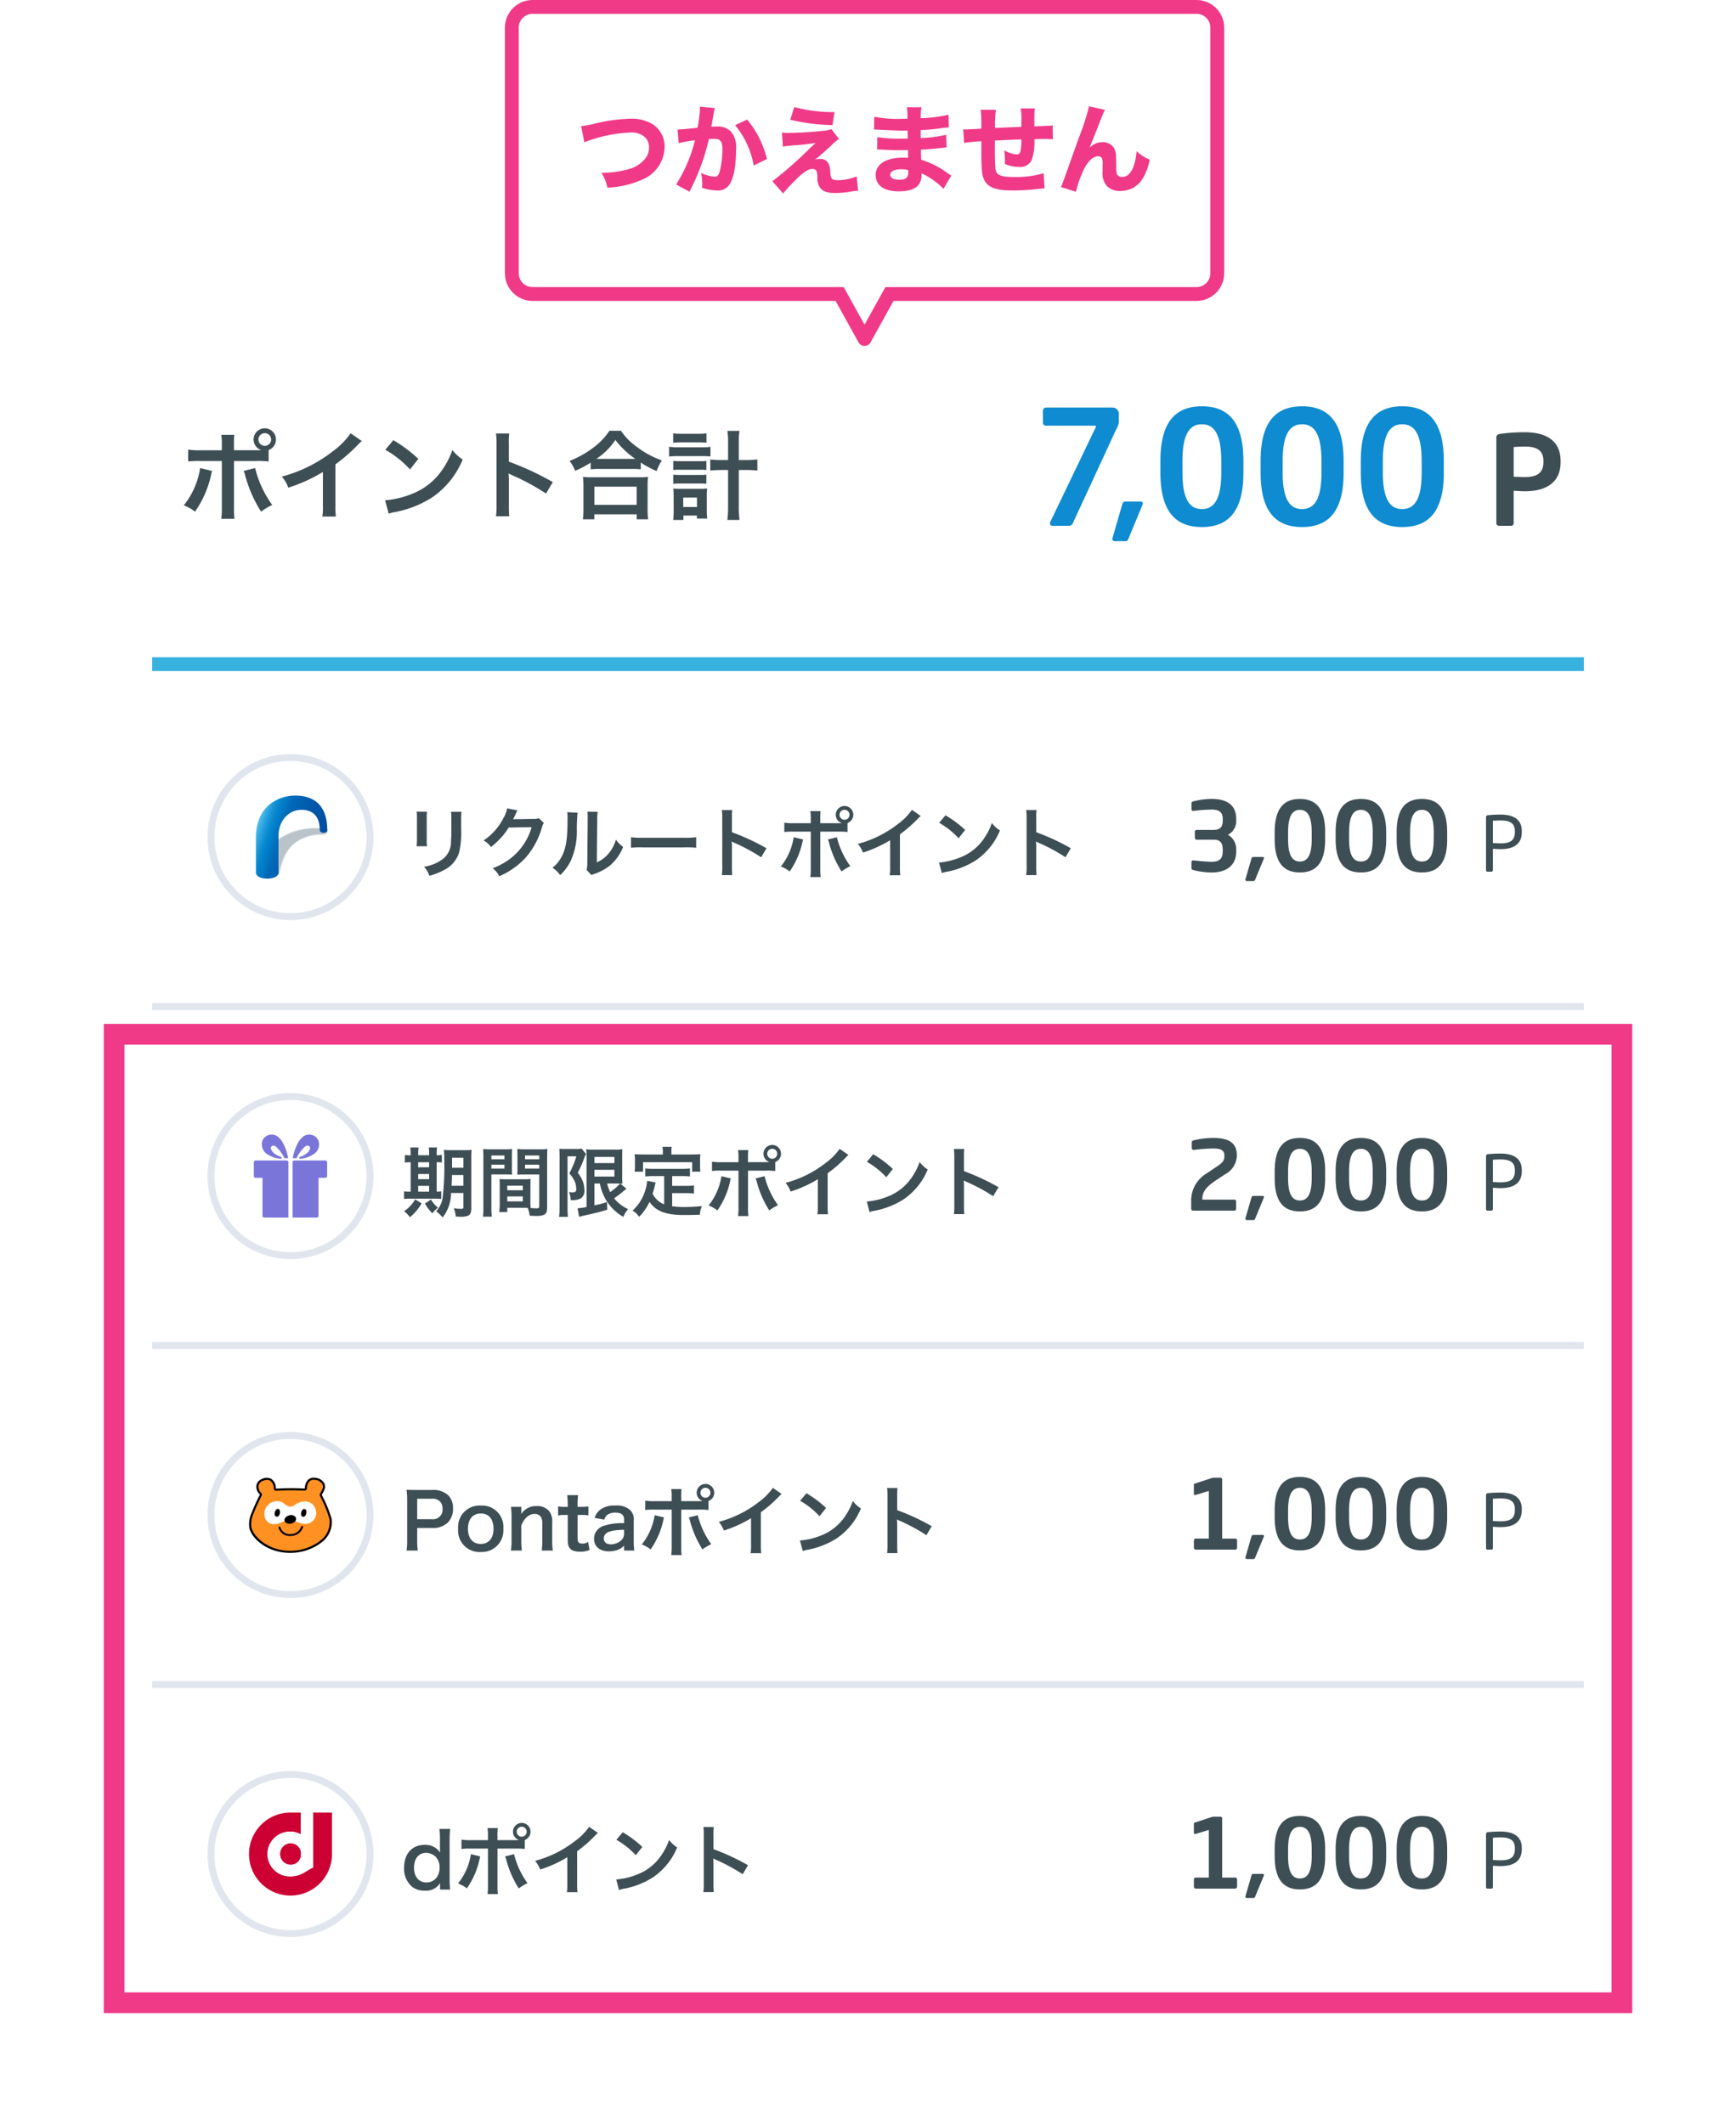 <svg xmlns="http://www.w3.org/2000/svg" xmlns:xlink="http://www.w3.org/1999/xlink" width="251" height="307" viewBox="0 0 251 307">
  <defs>
    <filter id="rectangle" x="0" y="33" width="251" height="274" filterUnits="userSpaceOnUse">
      <feOffset dy="1" input="SourceAlpha"/>
      <feGaussianBlur stdDeviation="2" result="blur"/>
      <feFlood flood-color="#3e4e55" flood-opacity="0.161"/>
      <feComposite operator="in" in2="blur"/>
      <feComposite in="SourceGraphic"/>
    </filter>
    <linearGradient id="linear-gradient" x1="0.008" y1="0.348" x2="0.856" y2="0.687" gradientUnits="objectBoundingBox">
      <stop offset="0" stop-color="#54c3f1"/>
      <stop offset="0.025" stop-color="#48baec"/>
      <stop offset="0.124" stop-color="#219bda"/>
      <stop offset="0.202" stop-color="#0888cf"/>
      <stop offset="0.25" stop-color="#0081cc"/>
      <stop offset="0.4" stop-color="#0068b7"/>
      <stop offset="0.64" stop-color="#005bac"/>
      <stop offset="1" stop-color="#004ea2"/>
    </linearGradient>
  </defs>
  <g id="img-points-not-available_02" transform="translate(6)">
    <g id="グループ_1397" data-name="グループ 1397" transform="translate(-68 -1317)">
      <g transform="matrix(1, 0, 0, 1, 62, 1317)" filter="url(#rectangle)">
        <rect id="rectangle-2" data-name="rectangle" width="239" height="262" rx="8" transform="translate(6 38)" fill="#fff"/>
      </g>
      <rect id="Line" width="207" height="2" transform="translate(84 1412)" fill="#37b1de"/>
      <rect id="Line-2" data-name="Line" width="207" height="1" transform="translate(84 1462)" fill="#e1e6ee"/>
      <rect id="Line-3" data-name="Line" width="207" height="1" transform="translate(84 1511)" fill="#e1e6ee"/>
      <g id="グループ_1390" data-name="グループ 1390" transform="translate(68 1355)">
        <path id="パス_5125" data-name="パス 5125" d="M7.826,3.082V2.34A11.154,11.154,0,0,1,7.882.856H5.992A7.945,7.945,0,0,1,6.076,2.3v.784H3a8.985,8.985,0,0,1-1.792-.1V4.706a11.942,11.942,0,0,1,1.764-.07H6.076v6.776a10.425,10.425,0,0,1-.084,1.582H7.9a10.812,10.812,0,0,1-.07-1.568V4.636H11.06a12.052,12.052,0,0,1,1.778.07V3.054A1.631,1.631,0,0,0,13.9,1.528a1.617,1.617,0,0,0-3.234,0A1.6,1.6,0,0,0,11.8,3.068c-.336.014-.476.014-.77.014ZM12.278.618a.911.911,0,0,1,.924.91.917.917,0,1,1-1.834,0A.908.908,0,0,1,12.278.618ZM2.94,5.658a11.373,11.373,0,0,1-2.366,5.39,6.106,6.106,0,0,1,1.624.91A14.8,14.8,0,0,0,4.55,6.512c.028-.126.056-.21.056-.238s.028-.112.056-.2Zm6.286.42a3.582,3.582,0,0,1,.224.644,18.674,18.674,0,0,0,2.3,5.236,9.257,9.257,0,0,1,1.61-.966,15.442,15.442,0,0,1-2.478-5.334ZM24.7.632a11.2,11.2,0,0,1-2.6,2.618,20.446,20.446,0,0,1-7.35,3.64,5.266,5.266,0,0,1,.938,1.6,22.683,22.683,0,0,0,5-2.268v4.928a7.874,7.874,0,0,1-.084,1.512h1.96a10.591,10.591,0,0,1-.07-1.554V5.126a24.757,24.757,0,0,0,3.3-2.884,5.767,5.767,0,0,1,.518-.49Zm5.012,2.38a14.7,14.7,0,0,1,3.57,2.842l1.2-1.526a19.828,19.828,0,0,0-3.612-2.7Zm.49,9.24a4.956,4.956,0,0,1,.924-.238,15.122,15.122,0,0,0,5.334-2.1,12.287,12.287,0,0,0,4.438-5.488A6.037,6.037,0,0,1,39.41,3.054a11.69,11.69,0,0,1-1.428,2.8,9.354,9.354,0,0,1-4.158,3.43A13.34,13.34,0,0,1,29.68,10.32Zm17.43.378a15.391,15.391,0,0,1-.056-1.554V7.38a7.238,7.238,0,0,0-.056-.952,4.523,4.523,0,0,0,.476.238A33.123,33.123,0,0,1,52.948,9.34l.98-1.652a41.131,41.131,0,0,0-6.356-2.954V2.13A9.385,9.385,0,0,1,47.628.66H45.71a9,9,0,0,1,.084,1.428v8.974a9.431,9.431,0,0,1-.084,1.568ZM59.4,5.84a10.541,10.541,0,0,1,1.2-.056h4.788a10.191,10.191,0,0,1,1.26.056V4.86a13.607,13.607,0,0,0,2.282,1.232,7.538,7.538,0,0,1,.77-1.54,13.164,13.164,0,0,1-3.57-1.918A9.147,9.147,0,0,1,63.784.268H62.118a9.777,9.777,0,0,1-2.2,2.338,13.988,13.988,0,0,1-3.57,2.016,5.421,5.421,0,0,1,.812,1.428A14.253,14.253,0,0,0,59.4,4.874ZM60.62,4.328h-.392A9.8,9.8,0,0,0,62.972,1.6a12.788,12.788,0,0,0,2.884,2.73H60.62Zm-.686,8.736V12.35h6.118v.714h1.666a8.746,8.746,0,0,1-.084-1.47V8.318a9.543,9.543,0,0,1,.07-1.386,9.183,9.183,0,0,1-1.218.056h-7a8.816,8.816,0,0,1-1.2-.056,12.64,12.64,0,0,1,.07,1.386V11.58a11.2,11.2,0,0,1-.084,1.484Zm0-4.718h6.118v2.632H59.934ZM79.268,4.5h-.882a13.391,13.391,0,0,1-1.694-.084v1.61A15.657,15.657,0,0,1,78.4,5.938h.868v5.11a15.935,15.935,0,0,1-.1,2.114h1.75a16.646,16.646,0,0,1-.1-2.114V5.938h.98a15.657,15.657,0,0,1,1.708.084V4.412a13.392,13.392,0,0,1-1.694.084h-.994V1.962a10.8,10.8,0,0,1,.1-1.68H79.17a9.484,9.484,0,0,1,.1,1.68ZM71.33,2a9.782,9.782,0,0,1,1.2-.056h2.422A9.683,9.683,0,0,1,76.146,2V.632a6.936,6.936,0,0,1-1.19.07H72.534a6.917,6.917,0,0,1-1.2-.07Zm-.588,2a7.813,7.813,0,0,1,1.176-.07H75.53a8.459,8.459,0,0,1,1.19.056v-1.4a6.838,6.838,0,0,1-1.19.07h-3.6a6.947,6.947,0,0,1-1.19-.084Zm.6,1.946a5.838,5.838,0,0,1,.924-.042h2.968a5.554,5.554,0,0,1,.9.042V4.622a5.2,5.2,0,0,1-.9.042H72.268a7.871,7.871,0,0,1-.924-.042Zm0,1.988a7.77,7.77,0,0,1,.91-.042h2.954a7.709,7.709,0,0,1,.924.042V6.61a5.2,5.2,0,0,1-.9.042H72.268a7.092,7.092,0,0,1-.924-.042Zm1.47,4.592H74.76v.434h1.5a7.4,7.4,0,0,1-.07-1.218V9.69a7.574,7.574,0,0,1,.056-1.078,7.606,7.606,0,0,1-.91.042h-3.01a7.977,7.977,0,0,1-.98-.042A8.743,8.743,0,0,1,71.4,9.7v2.114a9.508,9.508,0,0,1-.07,1.344h1.484Zm-.028-2.6h1.988v1.358H72.786Z" transform="translate(20 24)" fill="#3e4e55"/>
        <path id="パス_5127" data-name="パス 5127" d="M-48.231-14.927v-1.242a.923.923,0,0,0-.92-.92h-9.591a.442.442,0,0,0-.46.437v1.771a.424.424,0,0,0,.46.414h7.084a.123.123,0,0,1,.115.115v.046l-6.6,13.754a.672.672,0,0,0-.046.207A.32.32,0,0,0-57.868,0h2.392c.3,0,.46-.092.621-.437l6.21-13.432A3.221,3.221,0,0,0-48.231-14.927ZM-44.758-3.22A.292.292,0,0,0-45.08-3.5h-2.208c-.253,0-.368.161-.46.437l-1.4,4.83a.292.292,0,0,0-.023.138.321.321,0,0,0,.345.322h1.587c.253,0,.322-.184.437-.46l2-4.83A.585.585,0,0,0-44.758-3.22Zm14.536-4.462v-1.7c0-5.727-2.277-7.889-6-7.889s-6,2.162-6,7.889v1.7c0,5.727,2.277,7.866,6,7.866S-30.222-1.955-30.222-7.682Zm-3.2,0c0,4.163-1.219,5.267-2.806,5.267s-2.806-1.1-2.806-5.267v-1.7c0-4.163,1.219-5.29,2.806-5.29s2.806,1.127,2.806,5.29Zm17.687,0v-1.7c0-5.727-2.277-7.889-6-7.889s-6,2.162-6,7.889v1.7c0,5.727,2.277,7.866,6,7.866S-15.732-1.955-15.732-7.682Zm-3.2,0c0,4.163-1.219,5.267-2.806,5.267s-2.806-1.1-2.806-5.267v-1.7c0-4.163,1.219-5.29,2.806-5.29s2.806,1.127,2.806,5.29Zm17.687,0v-1.7c0-5.727-2.277-7.889-6-7.889s-6,2.162-6,7.889v1.7c0,5.727,2.277,7.866,6,7.866S-1.242-1.955-1.242-7.682Zm-3.2,0c0,4.163-1.219,5.267-2.806,5.267s-2.806-1.1-2.806-5.267v-1.7c0-4.163,1.219-5.29,2.806-5.29s2.806,1.127,2.806,5.29Z" transform="translate(204 38)" fill="#0e8bd1"/>
        <path id="パス_5126" data-name="パス 5126" d="M10.638-9.2V-9.36c0-3.186-2.412-4.158-5.184-4.158a24.583,24.583,0,0,0-3.528.234c-.36.054-.576.18-.576.54V-.36A.361.361,0,0,0,1.71,0h1.8a.346.346,0,0,0,.342-.36v-4.7c.414.018,1.134.072,1.6.072C8.226-4.986,10.638-6.012,10.638-9.2Zm-2.484,0c0,1.44-.756,2.16-2.7,2.16-.306,0-1.314-.036-1.6-.054v-4.284c.324-.036,1.224-.072,1.6-.072,1.8,0,2.7.576,2.7,2.088Z" transform="translate(209 38)" fill="#3e4e55"/>
      </g>
      <g id="グループ_1391" data-name="グループ 1391" transform="translate(68 1452)">
        <path id="パス_5137" data-name="パス 5137" d="M2.409.132A8.865,8.865,0,0,1,2.321-1.3V-3.135h2.1a3.117,3.117,0,0,0,2.343-.792A2.824,2.824,0,0,0,7.5-5.951,2.572,2.572,0,0,0,6.82-7.843a3.124,3.124,0,0,0-2.343-.781h-2.3c-.583,0-.924-.011-1.4-.033A9.931,9.931,0,0,1,.869-7.238v5.951A8.894,8.894,0,0,1,.781.132ZM2.321-4.4V-7.359h2.1a1.5,1.5,0,0,1,1.2.4,1.484,1.484,0,0,1,.363,1.056A1.384,1.384,0,0,1,4.422-4.4ZM11.528.341a3.12,3.12,0,0,0,3.245-3.377,3.076,3.076,0,0,0-3.256-3.333A3.1,3.1,0,0,0,8.239-3.014,3.1,3.1,0,0,0,11.528.341Zm-.011-5.566c1.166,0,1.837.814,1.837,2.233,0,1.342-.7,2.167-1.848,2.167S9.658-1.661,9.658-3.014C9.658-4.389,10.362-5.225,11.517-5.225ZM17.457.132a9.787,9.787,0,0,1-.088-1.43V-3.52c.484-1.089,1.133-1.639,1.925-1.639a1.035,1.035,0,0,1,.924.451,1.807,1.807,0,0,1,.187.968V-1.3a11.69,11.69,0,0,1-.077,1.43h1.6a8.693,8.693,0,0,1-.088-1.43v-2.64a2.446,2.446,0,0,0-.374-1.54,2.173,2.173,0,0,0-1.87-.814,2.515,2.515,0,0,0-2.244,1.166,4.3,4.3,0,0,0,.022-.473v-.583h-1.5a9.041,9.041,0,0,1,.088,1.43V-1.3a9.13,9.13,0,0,1-.088,1.43Zm6.556-8.008a12.661,12.661,0,0,1,.077,1.353v.341h-.407a5.052,5.052,0,0,1-.99-.066v1.3a5.555,5.555,0,0,1,.979-.066h.418v3.7c0,1.155.506,1.606,1.771,1.606A3.442,3.442,0,0,0,27.236.055l-.2-1.166a1.455,1.455,0,0,1-.8.242c-.528,0-.726-.2-.726-.737v-3.41H26a6.065,6.065,0,0,1,1.078.066v-1.3a6.32,6.32,0,0,1-1.111.066h-.462v-.341a12.166,12.166,0,0,1,.077-1.353ZM32.23.132h1.485a8.847,8.847,0,0,1-.088-1.375V-4.2A1.847,1.847,0,0,0,33.11-5.72a2.86,2.86,0,0,0-2.167-.649,3.293,3.293,0,0,0-2.1.561,2.3,2.3,0,0,0-.869,1.221l1.408.253a1.2,1.2,0,0,1,.44-.7,1.984,1.984,0,0,1,1.144-.319c.836,0,1.265.33,1.265.968v.561a8.321,8.321,0,0,0-3.1.44,1.951,1.951,0,0,0-1.243,1.782c0,1.155.814,1.848,2.156,1.848A3.892,3.892,0,0,0,31.064.11,2.385,2.385,0,0,0,32.23-.583Zm0-2.453a1.311,1.311,0,0,1-.4.968,2.234,2.234,0,0,1-1.529.583c-.616,0-1-.319-1-.836,0-.858.825-1.221,2.926-1.265Zm8.261-4.686V-7.59a8.764,8.764,0,0,1,.044-1.166H39.05a6.242,6.242,0,0,1,.066,1.133v.616H36.7a7.06,7.06,0,0,1-1.408-.077v1.353a9.383,9.383,0,0,1,1.386-.055h2.442V-.462A8.192,8.192,0,0,1,39.05.781h1.5a8.5,8.5,0,0,1-.055-1.232V-5.786h2.541a9.47,9.47,0,0,1,1.4.055v-1.3a1.282,1.282,0,0,0,.836-1.2,1.275,1.275,0,0,0-1.276-1.265,1.272,1.272,0,0,0-1.265,1.265,1.261,1.261,0,0,0,.891,1.21c-.264.011-.374.011-.6.011Zm3.5-1.936a.716.716,0,0,1,.726.715.725.725,0,0,1-.726.726.723.723,0,0,1-.715-.726A.714.714,0,0,1,43.989-8.943Zm-7.337,3.96A8.936,8.936,0,0,1,34.793-.748a4.8,4.8,0,0,1,1.276.715,11.625,11.625,0,0,0,1.848-4.279c.022-.1.044-.165.044-.187s.022-.088.044-.154Zm4.939.33a2.814,2.814,0,0,1,.176.506,14.673,14.673,0,0,0,1.8,4.114,7.274,7.274,0,0,1,1.265-.759,12.133,12.133,0,0,1-1.947-4.191ZM53.746-8.932A8.8,8.8,0,0,1,51.7-6.875a16.065,16.065,0,0,1-5.775,2.86,4.137,4.137,0,0,1,.737,1.254,17.822,17.822,0,0,0,3.927-1.782V-.671A6.187,6.187,0,0,1,50.523.517h1.54A8.321,8.321,0,0,1,52.008-.7V-5.4a19.452,19.452,0,0,0,2.6-2.266,4.531,4.531,0,0,1,.407-.385Zm3.938,1.87a11.549,11.549,0,0,1,2.805,2.233l.946-1.2A15.579,15.579,0,0,0,58.6-8.151ZM58.069.2a3.894,3.894,0,0,1,.726-.187,11.882,11.882,0,0,0,4.191-1.65,9.654,9.654,0,0,0,3.487-4.312,4.743,4.743,0,0,1-1.166-1.078,9.185,9.185,0,0,1-1.122,2.2,7.349,7.349,0,0,1-3.267,2.695,10.481,10.481,0,0,1-3.256.814ZM71.764.5A12.094,12.094,0,0,1,71.72-.726v-2.9a5.688,5.688,0,0,0-.044-.748,3.554,3.554,0,0,0,.374.187,26.025,26.025,0,0,1,3.894,2.1l.77-1.3A32.317,32.317,0,0,0,71.72-5.709V-7.755a7.374,7.374,0,0,1,.044-1.155H70.257a7.071,7.071,0,0,1,.066,1.122V-.737A7.41,7.41,0,0,1,70.257.5Z" transform="translate(52 89)" fill="#3e4e55"/>
        <path id="パス_5143" data-name="パス 5143" d="M-31.416,0a.281.281,0,0,0,.28-.28V-1.344a.258.258,0,0,0-.28-.252h-1.876v-8.54a.257.257,0,0,0-.266-.266h-.924a.888.888,0,0,0-.322.056l-2.478.812a.141.141,0,0,0-.1.154v1.316c0,.126.056.168.154.168a.416.416,0,0,0,.168-.028l1.834-.56V-1.6H-37.1a.258.258,0,0,0-.28.252V-.28A.281.281,0,0,0-37.1,0Zm4.172-1.96a.178.178,0,0,0-.2-.168h-1.344c-.154,0-.224.1-.28.266l-.854,2.94a.178.178,0,0,0-.014.084.2.2,0,0,0,.21.2h.966c.154,0,.2-.112.266-.28l1.218-2.94A.356.356,0,0,0-27.244-1.96ZM-18.4-4.676V-5.712c0-3.486-1.386-4.8-3.654-4.8S-25.7-9.2-25.7-5.712v1.036C-25.7-1.19-24.318.112-22.05.112S-18.4-1.19-18.4-4.676Zm-1.946,0c0,2.534-.742,3.206-1.708,3.206s-1.708-.672-1.708-3.206V-5.712c0-2.534.742-3.22,1.708-3.22s1.708.686,1.708,3.22Zm10.766,0V-5.712c0-3.486-1.386-4.8-3.654-4.8s-3.654,1.316-3.654,4.8v1.036C-16.884-1.19-15.5.112-13.23.112S-9.576-1.19-9.576-4.676Zm-1.946,0c0,2.534-.742,3.206-1.708,3.206s-1.708-.672-1.708-3.206V-5.712c0-2.534.742-3.22,1.708-3.22s1.708.686,1.708,3.22Zm10.766,0V-5.712c0-3.486-1.386-4.8-3.654-4.8S-8.064-9.2-8.064-5.712v1.036C-8.064-1.19-6.678.112-4.41.112S-.756-1.19-.756-4.676Zm-1.946,0c0,2.534-.742,3.206-1.708,3.206s-1.708-.672-1.708-3.206V-5.712c0-2.534.742-3.22,1.708-3.22S-2.7-8.246-2.7-5.712Z" transform="translate(204 89)" fill="#3e4e55"/>
        <g id="circular-p" transform="translate(24 72)">
          <g id="Oval" fill="#fff" stroke="#e1e6ee" stroke-width="1">
            <circle cx="12" cy="12" r="12" stroke="none"/>
            <circle cx="12" cy="12" r="11.5" fill="none"/>
          </g>
          <g id="i.ponta" transform="translate(6 6)">
            <path id="パス_2324" data-name="パス 2324" d="M-38,0h12V12H-38Z" transform="translate(38)" fill="none"/>
            <g id="新Ponta" transform="translate(0 0.6)">
              <path id="パス_3690" data-name="パス 3690" d="M6.133,12a7.233,7.233,0,0,0,4.515-1.555,3.51,3.51,0,0,0,1.3-3.184A18.911,18.911,0,0,0,10.569,3.9a.3.3,0,0,1,.017-.3,3.016,3.016,0,0,0,.385-.781c.156-.579-.316-1.281-1.3-1.368-1.1-.1-1.269.9-1.288,1.357a.212.212,0,0,1-.224.2,36.4,36.4,0,0,0-4.053.014.211.211,0,0,1-.222-.195c-.111-1.278-.861-1.62-1.792-1.218A1.129,1.129,0,0,0,1.77,3.545a.261.261,0,0,1,.039.358A26.558,26.558,0,0,0,.642,6.487,3.657,3.657,0,0,0,.354,8.506C.632,9.885,2.824,12.028,6.133,12" transform="translate(-0.154 -1.287)" fill="#ff9123"/>
              <path id="パス_3691" data-name="パス 3691" d="M5.914,12C2.6,12,.349,9.869.05,8.382a3.806,3.806,0,0,1,.3-2.1,26.428,26.428,0,0,1,1.176-2.6c.056-.1.036-.123-.017-.179a1.514,1.514,0,0,1-.427-1.3,1.244,1.244,0,0,1,.8-.886A1.441,1.441,0,0,1,3.214,1.3a1.62,1.62,0,0,1,.673,1.364.057.057,0,0,0,.058.054A36.565,36.565,0,0,1,8.016,2.7a.049.049,0,0,0,.042-.015.057.057,0,0,0,.019-.041,1.758,1.758,0,0,1,.486-1.23,1.243,1.243,0,0,1,.97-.274,1.663,1.663,0,0,1,1.258.653,1.1,1.1,0,0,1,.176.908,3.216,3.216,0,0,1-.405.826.146.146,0,0,0-.009.148,17.9,17.9,0,0,1,1.392,3.4,3.635,3.635,0,0,1-1.349,3.333A7.428,7.428,0,0,1,5.981,12H5.914Zm.066-.155h0ZM2.626,1.45A1.633,1.633,0,0,0,2,1.6a.954.954,0,0,0-.623.666,1.207,1.207,0,0,0,.351,1.024.411.411,0,0,1,.061.538A26.564,26.564,0,0,0,.633,6.387,3.529,3.529,0,0,0,.352,8.321c.245,1.217,2.31,3.371,5.562,3.371h.064a7.112,7.112,0,0,0,4.415-1.518A3.37,3.37,0,0,0,11.643,7.14a17.023,17.023,0,0,0-1.367-3.328.457.457,0,0,1,.027-.455,2.871,2.871,0,0,0,.365-.737.786.786,0,0,0-.131-.652,1.362,1.362,0,0,0-1.032-.522.942.942,0,0,0-.74.2,1.458,1.458,0,0,0-.381,1.011.368.368,0,0,1-.121.258A.372.372,0,0,1,8,3.006a36.282,36.282,0,0,0-4.035.014.362.362,0,0,1-.384-.335A1.38,1.38,0,0,0,3.056,1.56.826.826,0,0,0,2.626,1.45Z" transform="translate(0 -1.133)"/>
              <path id="パス_3692" data-name="パス 3692" d="M6.111,7.911a1.579,1.579,0,0,1,.958.209,5.234,5.234,0,0,0,.8.537.884.884,0,0,0,.855-.149c.965-.782,2.7-.89,3.107.675a1.565,1.565,0,0,1-1.7,2,3.6,3.6,0,0,1-1.169-.336c-.362-.154-.59-.655-1.243-.29-.933.522-2.355,1.239-3.126-.02A1.832,1.832,0,0,1,6.111,7.911" transform="translate(-2.184 -4.518)" fill="#fff" fill-rule="evenodd"/>
              <path id="パス_3693" data-name="パス 3693" d="M7.836,10.143c.579-.028.371,1.223-.137,1.129-.55-.1-.255-1.089.137-1.129" transform="translate(-3.699 -5.637)" fill-rule="evenodd"/>
              <path id="パス_3694" data-name="パス 3694" d="M15.476,10.168c.579-.029.371,1.223-.137,1.129-.55-.1-.254-1.089.137-1.129" transform="translate(-7.519 -5.65)" fill-rule="evenodd"/>
              <path id="パス_3695" data-name="パス 3695" d="M10.569,13.1a1.11,1.11,0,0,0,1.221-.239c.379-.435.019-.84-.433-.921s-1.314.368-1.039.906a.587.587,0,0,0,.25.254" transform="translate(-5.133 -6.534)"/>
              <path id="パス_3696" data-name="パス 3696" d="M10.306,16.529h-.016A1.673,1.673,0,0,1,8.535,15.32a.14.14,0,0,1,.274-.055,1.381,1.381,0,0,0,1.484.984h.013a1.562,1.562,0,0,0,1.509-1.074.14.14,0,0,1,.269.08A1.87,1.87,0,0,1,10.306,16.529Z" transform="translate(-4.266 -8.104)"/>
            </g>
          </g>
        </g>
        <path id="パス_5138" data-name="パス 5138" d="M6.028-5.72v-.143c0-1.771-1.3-2.387-3.08-2.387a17.65,17.65,0,0,0-1.826.088.269.269,0,0,0-.264.275V-.22a.21.21,0,0,0,.2.22H1.65a.209.209,0,0,0,.2-.22V-3.311c.286.022.748.055,1.1.055C4.73-3.256,6.028-3.883,6.028-5.72Zm-1,0c0,1.144-.572,1.628-2.079,1.628-.286,0-.847-.033-1.1-.044V-7.359c.264-.022.759-.044,1.1-.044,1.419,0,2.079.429,2.079,1.54Z" transform="translate(208 89)" fill="#3e4e55"/>
      </g>
      <g id="グループ_1393" data-name="グループ 1393" transform="translate(68 1306)">
        <path id="パス_5131" data-name="パス 5131" d="M9-2.552V-.5c0,.2-.077.242-.418.242a5.08,5.08,0,0,1-.968-.11A4.723,4.723,0,0,1,7.9.847c.539.033.561.033.693.033A2.929,2.929,0,0,0,9.68.726c.308-.132.462-.473.462-1.012V-7.579a10.426,10.426,0,0,1,.044-1.21A10.6,10.6,0,0,1,9-8.745H7.4a11.954,11.954,0,0,1-1.221-.044,11.268,11.268,0,0,1,.055,1.43,39.462,39.462,0,0,1-.22,5.4A3.728,3.728,0,0,1,5.071.088a7.131,7.131,0,0,1,.935.891,5.8,5.8,0,0,0,1.21-3.531Zm0-2.6V-3.6H7.293c.033-.5.044-.9.055-1.551ZM9-6.2H7.359V-7.656H9Zm-7.623-1.8a3.566,3.566,0,0,1-.836-.055v1.111A4.724,4.724,0,0,1,1.375-7V-2.75H1.232a4.92,4.92,0,0,1-.814-.044v1.111a5.041,5.041,0,0,1,.847-.044H4.873a8.956,8.956,0,0,1,.924.033v-1.1a4.284,4.284,0,0,1-.66.044V-7a3.971,3.971,0,0,1,.748.044V-8.063a4.953,4.953,0,0,1-.748.055v-.187a5.45,5.45,0,0,1,.055-.935h-1.2a5.221,5.221,0,0,1,.055.935v.187H2.464v-.187a5.608,5.608,0,0,1,.055-.935H1.32a5.608,5.608,0,0,1,.055.935ZM2.464-2.75v-.836H4.048v.836Zm0-1.8V-5.3H4.048v.748Zm0-1.716V-7H4.048v.726Zm-.44,4.642A5.05,5.05,0,0,1,.418.077a4.115,4.115,0,0,1,.847.869,6.993,6.993,0,0,0,1.694-2Zm1.419.594A6.23,6.23,0,0,0,4.51.385a4.14,4.14,0,0,1,.825-.814A4.158,4.158,0,0,1,4.312-1.606ZM18.689-3.586c0-.429.011-.7.033-.99a8.847,8.847,0,0,1-1.023.044H15.246a8.969,8.969,0,0,1-1.023-.044c.022.3.033.605.033.99V-.9A7.583,7.583,0,0,1,14.179.2h1.166V-.418h2.332c.088,0,.3,0,.616.011A4.178,4.178,0,0,1,18.579.726c.561.033.6.033.759.033A3.351,3.351,0,0,0,20.581.627c.4-.165.528-.451.528-1.111V-7.689c0-.55.011-.825.044-1.221a9.868,9.868,0,0,1-1.133.044H17.908a9.412,9.412,0,0,1-1.122-.044c.022.341.033.649.033,1.023V-6.2c0,.473-.011.682-.033,1,.275-.022.627-.033,1.012-.033h2.167v4.6c0,.22-.1.3-.407.3-.2,0-.594-.033-.836-.055-.022-.286-.033-.539-.033-.957Zm-.781-4.389h2.057v.55H17.908Zm0,1.331h2.057v.561H17.908ZM15.345-3.608h2.244v.66H15.345Zm0,1.551h2.244v.715H15.345Zm-2.3-3.179h1.991c.385,0,.726.011,1.012.033-.022-.242-.033-.495-.033-1V-7.887c0-.429.011-.671.033-1.023a9.294,9.294,0,0,1-1.122.044H12.98a9.991,9.991,0,0,1-1.133-.044,12.2,12.2,0,0,1,.044,1.232V-.5A9.834,9.834,0,0,1,11.825.869h1.287a9.541,9.541,0,0,1-.066-1.353Zm0-2.739h1.892v.55H13.046Zm0,1.331h1.892v.561H13.046ZM28.732-3.927a7.311,7.311,0,0,0,1.089,2.7A7.112,7.112,0,0,0,32.12.9,4.169,4.169,0,0,1,32.813-.22a5.7,5.7,0,0,1-2.024-1.562c.473-.33,1.144-.847,1.485-1.144a2.019,2.019,0,0,1,.308-.231l-.891-.759A2.091,2.091,0,0,1,32-3.894a10.953,10.953,0,0,1-.044-1.2V-7.656c0-.7.011-.957.033-1.221a5.968,5.968,0,0,1-1.023.055H27.819a5.633,5.633,0,0,1-1.056-.055c.033.418.044.682.044,1.177V-.528a9.867,9.867,0,0,1-1.3.187L25.729.9A5.145,5.145,0,0,1,26.29.748C27.918.385,28.655.209,29.8-.132l-.033-1.111A13.008,13.008,0,0,1,27.94-.77V-3.927Zm2.376,0c.154,0,.4,0,.539.011a7.583,7.583,0,0,1-1.43,1.232,5.627,5.627,0,0,1-.429-1.243ZM27.94-7.766h2.893v.891H27.94Zm0,1.859h2.893v.979H27.94ZM22.9-.374A9.855,9.855,0,0,1,22.836.891h1.276c-.033-.4-.055-.8-.055-1.265v-7.48h1.276A13.035,13.035,0,0,1,24.31-5.379a4.165,4.165,0,0,1,.77,1.122,3,3,0,0,1,.242,1.133c0,.363-.143.484-.572.484a3.767,3.767,0,0,1-.484-.044A2.729,2.729,0,0,1,24.5-1.529a2.852,2.852,0,0,0,1.4-.2,1.242,1.242,0,0,0,.594-1.254,3.755,3.755,0,0,0-.176-1.089,4.505,4.505,0,0,0-.781-1.408,17.761,17.761,0,0,0,.847-1.881,7.14,7.14,0,0,1,.341-.836l-.627-.77a3.69,3.69,0,0,1-.8.055H23.672a6.915,6.915,0,0,1-.8-.033c.022.484.033.671.033,1.012ZM38.027-.913a3.187,3.187,0,0,1-1.672-1.529c.165-.517.231-.77.286-.99.1-.451.1-.462.154-.649l-1.221-.231a6.819,6.819,0,0,1-.22,1.188A6.513,6.513,0,0,1,33.462-.011a2.994,2.994,0,0,1,.946.9,7.792,7.792,0,0,0,1.507-2.156C36.817.066,38.258.627,40.832.627c.869,0,1.441-.011,2.343-.033A4.278,4.278,0,0,1,43.483-.66c-1.122.1-1.87.132-2.508.132a12.859,12.859,0,0,1-1.793-.11V-2.53h2.079a7.426,7.426,0,0,1,1.078.055V-3.652a5.642,5.642,0,0,1-1.078.066H39.182V-4.994h1.441a7.886,7.886,0,0,1,1.133.055V-6.105a7.7,7.7,0,0,1-1.133.055H36.41A7.372,7.372,0,0,1,35.3-6.105v1.166a7.831,7.831,0,0,1,1.111-.055h1.617ZM37.84-8.118H34.969c-.44,0-.814-.011-1.21-.044.022.253.044.528.044.814V-6.5a4.861,4.861,0,0,1-.055.869h1.221V-7.007h7.106v1.375h1.188a7.1,7.1,0,0,1-.044-.858v-.858a6.052,6.052,0,0,1,.044-.814c-.407.033-.781.044-1.221.044h-2.97v-.418a3.34,3.34,0,0,1,.055-.693H37.774a3.56,3.56,0,0,1,.066.7ZM50.149-7.007V-7.59a8.764,8.764,0,0,1,.044-1.166H48.708a6.242,6.242,0,0,1,.066,1.133v.616h-2.42a7.06,7.06,0,0,1-1.408-.077v1.353a9.383,9.383,0,0,1,1.386-.055h2.442V-.462A8.192,8.192,0,0,1,48.708.781h1.5a8.5,8.5,0,0,1-.055-1.232V-5.786H52.69a9.469,9.469,0,0,1,1.4.055v-1.3a1.282,1.282,0,0,0,.836-1.2,1.275,1.275,0,0,0-1.276-1.265,1.272,1.272,0,0,0-1.265,1.265,1.261,1.261,0,0,0,.891,1.21c-.264.011-.374.011-.6.011Zm3.5-1.936a.716.716,0,0,1,.726.715.725.725,0,0,1-.726.726.723.723,0,0,1-.715-.726A.714.714,0,0,1,53.647-8.943ZM46.31-4.983A8.936,8.936,0,0,1,44.451-.748a4.8,4.8,0,0,1,1.276.715,11.625,11.625,0,0,0,1.848-4.279c.022-.1.044-.165.044-.187s.022-.088.044-.154Zm4.939.33a2.814,2.814,0,0,1,.176.506,14.673,14.673,0,0,0,1.8,4.114,7.274,7.274,0,0,1,1.265-.759,12.133,12.133,0,0,1-1.947-4.191ZM63.4-8.932a8.8,8.8,0,0,1-2.046,2.057,16.065,16.065,0,0,1-5.775,2.86,4.137,4.137,0,0,1,.737,1.254,17.822,17.822,0,0,0,3.927-1.782V-.671A6.187,6.187,0,0,1,60.181.517h1.54A8.322,8.322,0,0,1,61.666-.7V-5.4a19.452,19.452,0,0,0,2.6-2.266,4.532,4.532,0,0,1,.407-.385Zm3.938,1.87a11.549,11.549,0,0,1,2.805,2.233l.946-1.2a15.579,15.579,0,0,0-2.838-2.123ZM67.727.2a3.894,3.894,0,0,1,.726-.187,11.882,11.882,0,0,0,4.191-1.65,9.654,9.654,0,0,0,3.487-4.312,4.743,4.743,0,0,1-1.166-1.078,9.185,9.185,0,0,1-1.122,2.2,7.349,7.349,0,0,1-3.267,2.695,10.482,10.482,0,0,1-3.256.814ZM81.422.5a12.094,12.094,0,0,1-.044-1.221v-2.9a5.688,5.688,0,0,0-.044-.748,3.554,3.554,0,0,0,.374.187A26.025,26.025,0,0,1,85.6-2.09l.77-1.3a32.317,32.317,0,0,0-4.994-2.321V-7.755a7.374,7.374,0,0,1,.044-1.155H79.915a7.071,7.071,0,0,1,.066,1.122V-.737A7.41,7.41,0,0,1,79.915.5Z" transform="translate(52 186)" fill="#3e4e55"/>
        <path id="パス_5132" data-name="パス 5132" d="M-31.164-7.952c0-1.736-.994-2.562-3.444-2.562a12.374,12.374,0,0,0-2.814.35c-.14.042-.266.126-.266.266v.84a.258.258,0,0,0,.252.28h.028a27.2,27.2,0,0,1,2.8-.21c1.162,0,1.638.28,1.638,1.036s-.21.994-1.288,1.708l-1.386.924a4.568,4.568,0,0,0-2.128,3.668V-.28a.281.281,0,0,0,.28.28h5.936a.281.281,0,0,0,.28-.28V-1.344a.258.258,0,0,0-.28-.252h-4.606v-.056c0-1.162.672-1.862,1.988-2.744l1.26-.84A3.165,3.165,0,0,0-31.164-7.952Zm3.92,5.992a.178.178,0,0,0-.2-.168h-1.344c-.154,0-.224.1-.28.266l-.854,2.94a.178.178,0,0,0-.014.084.2.2,0,0,0,.21.2h.966c.154,0,.2-.112.266-.28l1.218-2.94A.356.356,0,0,0-27.244-1.96ZM-18.4-4.676V-5.712c0-3.486-1.386-4.8-3.654-4.8S-25.7-9.2-25.7-5.712v1.036C-25.7-1.19-24.318.112-22.05.112S-18.4-1.19-18.4-4.676Zm-1.946,0c0,2.534-.742,3.206-1.708,3.206s-1.708-.672-1.708-3.206V-5.712c0-2.534.742-3.22,1.708-3.22s1.708.686,1.708,3.22Zm10.766,0V-5.712c0-3.486-1.386-4.8-3.654-4.8s-3.654,1.316-3.654,4.8v1.036C-16.884-1.19-15.5.112-13.23.112S-9.576-1.19-9.576-4.676Zm-1.946,0c0,2.534-.742,3.206-1.708,3.206s-1.708-.672-1.708-3.206V-5.712c0-2.534.742-3.22,1.708-3.22s1.708.686,1.708,3.22Zm10.766,0V-5.712c0-3.486-1.386-4.8-3.654-4.8S-8.064-9.2-8.064-5.712v1.036C-8.064-1.19-6.678.112-4.41.112S-.756-1.19-.756-4.676Zm-1.946,0c0,2.534-.742,3.206-1.708,3.206s-1.708-.672-1.708-3.206V-5.712c0-2.534.742-3.22,1.708-3.22S-2.7-8.246-2.7-5.712Z" transform="translate(204 186)" fill="#3e4e55"/>
        <g id="circular-limited" transform="translate(24 169)">
          <g id="Oval-2" data-name="Oval" fill="#fff" stroke="#e1e6ee" stroke-width="1">
            <circle cx="12" cy="12" r="12" stroke="none"/>
            <circle cx="12" cy="12" r="11.5" fill="none"/>
          </g>
          <g id="i.limited" transform="translate(6 6)">
            <path id="パス_2309" data-name="パス 2309" d="M-26.993,139.731a3.921,3.921,0,0,1-2.2-.786,1.668,1.668,0,0,1-.586-1.55,1.305,1.305,0,0,1,.827-1.046,1.661,1.661,0,0,1,.594-.118c1.615,0,2.253,2.8,2.365,3.364a.051.051,0,0,1-.011.041.049.049,0,0,1-.038.018h-.47a.05.05,0,0,1-.045-.027,4.967,4.967,0,0,0-1.271-1.7.478.478,0,0,0-.285-.094.406.406,0,0,0-.334.16.337.337,0,0,0-.022.327c.219.716,1.281,1.1,1.491,1.168a.049.049,0,0,1,.034.047v.151a.048.048,0,0,1-.015.035.05.05,0,0,1-.035.014Z" transform="translate(31.658 -136.231)" fill="#7a76d9"/>
            <path id="パス_2310" data-name="パス 2310" d="M-13.926,139.731a3.921,3.921,0,0,0,2.2-.786,1.668,1.668,0,0,0,.586-1.55,1.3,1.3,0,0,0-.826-1.046,1.661,1.661,0,0,0-.594-.118c-1.615,0-2.253,2.8-2.365,3.364a.051.051,0,0,0,.011.041.049.049,0,0,0,.039.018h.47a.05.05,0,0,0,.045-.027,4.969,4.969,0,0,1,1.271-1.7.477.477,0,0,1,.285-.094.406.406,0,0,1,.335.16.335.335,0,0,1,.022.327c-.219.716-1.281,1.1-1.491,1.168a.05.05,0,0,0-.034.047v.151a.047.047,0,0,0,.015.035.049.049,0,0,0,.035.014Z" transform="translate(21.251 -136.231)" fill="#7a76d9"/>
            <path id="パス_2311" data-name="パス 2311" d="M-36,136.231h12v12H-36Z" transform="translate(36 -136.231)" fill="none"/>
            <path id="パス_2312" data-name="パス 2312" d="M-28.923,148.731H-33.41a.257.257,0,0,0-.257.257v1.987a.257.257,0,0,0,.257.256h.994v5.5a.251.251,0,0,0,.25.25h3.5v-7.993A.257.257,0,0,0-28.923,148.731Z" transform="translate(34.367 -144.981)" fill="#7a76d9"/>
            <path id="パス_2313" data-name="パス 2313" d="M-10.256,148.731h-4.487a.257.257,0,0,0-.256.257v7.993h3.5a.251.251,0,0,0,.25-.25v-5.5h.994a.257.257,0,0,0,.256-.256v-1.987A.257.257,0,0,0-10.256,148.731Z" transform="translate(21.3 -144.981)" fill="#7a76d9"/>
          </g>
        </g>
        <path id="パス_5133" data-name="パス 5133" d="M6.028-5.72v-.143c0-1.771-1.3-2.387-3.08-2.387a17.65,17.65,0,0,0-1.826.088.269.269,0,0,0-.264.275V-.22a.21.21,0,0,0,.2.22H1.65a.209.209,0,0,0,.2-.22V-3.311c.286.022.748.055,1.1.055C4.73-3.256,6.028-3.883,6.028-5.72Zm-1,0c0,1.144-.572,1.628-2.079,1.628-.286,0-.847-.033-1.1-.044V-7.359c.264-.022.759-.044,1.1-.044,1.419,0,2.079.429,2.079,1.54Z" transform="translate(208 186)" fill="#3e4e55"/>
      </g>
      <g id="グループ_1394" data-name="グループ 1394" transform="translate(68 1306)">
        <path id="パス_5128" data-name="パス 5128" d="M2.244-8.679a6.945,6.945,0,0,1,.044.99v3.025a7.933,7.933,0,0,1-.055.99H3.74A5.31,5.31,0,0,1,3.7-4.642V-7.678a5.591,5.591,0,0,1,.044-.99ZM7.2-8.657A5.793,5.793,0,0,1,7.26-7.612v1.375c0,.88-.011,1.364-.055,1.837A3.111,3.111,0,0,1,5.687-1.595a5.933,5.933,0,0,1-2.376.88A3.758,3.758,0,0,1,4.081.594,9.3,9.3,0,0,0,6.226-.253,4.213,4.213,0,0,0,8.393-2.816a12.992,12.992,0,0,0,.286-3.333V-7.634a5.218,5.218,0,0,1,.055-1.023Zm12.716.924a1.949,1.949,0,0,1-.8.11l-2.409.033c-.209,0-.385.011-.528.022a2.594,2.594,0,0,0,.176-.352l.143-.286a2.221,2.221,0,0,1,.143-.308,2.249,2.249,0,0,1,.187-.341l-1.507-.3A4.105,4.105,0,0,1,14.762-7.7a8.462,8.462,0,0,1-2.849,3.19,2.923,2.923,0,0,1,1.067.946A10.767,10.767,0,0,0,15.554-6.38l3.311-.055a8.711,8.711,0,0,1-3.212,4.642A9.906,9.906,0,0,1,13.244-.5,3.389,3.389,0,0,1,14.179.66a11.112,11.112,0,0,0,3.916-2.794A11.409,11.409,0,0,0,20.35-6.38a2.069,2.069,0,0,1,.275-.66ZM24.013-8.6a5.529,5.529,0,0,1,.044,1c0,3.08-.253,4.5-1.045,5.764A4.519,4.519,0,0,1,21.879-.572,3.915,3.915,0,0,1,22.99.5,7,7,0,0,0,24.508-1.54,10.3,10.3,0,0,0,25.4-6.061a22.987,22.987,0,0,1,.11-2.464Zm2.915-.077a4.761,4.761,0,0,1,.044.726v.33l-.055,6.2a4.929,4.929,0,0,1-.1,1.166l.7.748A4.786,4.786,0,0,1,28,.3a7.265,7.265,0,0,0,2.343-1.32,6.827,6.827,0,0,0,1.749-2.563A4.611,4.611,0,0,1,31.053-4.62a5.375,5.375,0,0,1-1.078,2.013,4.422,4.422,0,0,1-1.683,1.254l.055-6.259a5.961,5.961,0,0,1,.077-1.045Zm6.3,5.225a12.076,12.076,0,0,1,1.793-.055h5.841a12.076,12.076,0,0,1,1.793.055V-4.983a10.8,10.8,0,0,1-1.782.077H35.013a10.8,10.8,0,0,1-1.782-.077ZM47.872.5a12.093,12.093,0,0,1-.044-1.221v-2.9a5.687,5.687,0,0,0-.044-.748,3.554,3.554,0,0,0,.374.187,26.025,26.025,0,0,1,3.894,2.1l.77-1.3a32.317,32.317,0,0,0-4.994-2.321V-7.755a7.374,7.374,0,0,1,.044-1.155H46.365a7.071,7.071,0,0,1,.066,1.122V-.737A7.41,7.41,0,0,1,46.365.5ZM60.6-7.007V-7.59a8.764,8.764,0,0,1,.044-1.166H59.158a6.242,6.242,0,0,1,.066,1.133v.616H56.8A7.06,7.06,0,0,1,55.4-7.084v1.353a9.383,9.383,0,0,1,1.386-.055h2.442V-.462A8.192,8.192,0,0,1,59.158.781h1.5A8.5,8.5,0,0,1,60.6-.451V-5.786H63.14a9.47,9.47,0,0,1,1.4.055v-1.3a1.282,1.282,0,0,0,.836-1.2A1.275,1.275,0,0,0,64.1-9.493a1.272,1.272,0,0,0-1.265,1.265,1.261,1.261,0,0,0,.891,1.21c-.264.011-.374.011-.6.011Zm3.5-1.936a.716.716,0,0,1,.726.715A.725.725,0,0,1,64.1-7.5a.723.723,0,0,1-.715-.726A.714.714,0,0,1,64.1-8.943ZM56.76-4.983A8.936,8.936,0,0,1,54.9-.748a4.8,4.8,0,0,1,1.276.715,11.625,11.625,0,0,0,1.848-4.279c.022-.1.044-.165.044-.187s.022-.088.044-.154Zm4.939.33a2.814,2.814,0,0,1,.176.506,14.673,14.673,0,0,0,1.8,4.114,7.274,7.274,0,0,1,1.265-.759A12.133,12.133,0,0,1,63-4.983ZM73.854-8.932a8.8,8.8,0,0,1-2.046,2.057,16.065,16.065,0,0,1-5.775,2.86,4.137,4.137,0,0,1,.737,1.254A17.822,17.822,0,0,0,70.7-4.543V-.671A6.187,6.187,0,0,1,70.631.517h1.54A8.322,8.322,0,0,1,72.116-.7V-5.4a19.452,19.452,0,0,0,2.6-2.266,4.532,4.532,0,0,1,.407-.385Zm3.938,1.87A11.549,11.549,0,0,1,80.6-4.829l.946-1.2A15.579,15.579,0,0,0,78.7-8.151ZM78.177.2A3.894,3.894,0,0,1,78.9.011a11.882,11.882,0,0,0,4.191-1.65,9.654,9.654,0,0,0,3.487-4.312,4.743,4.743,0,0,1-1.166-1.078,9.185,9.185,0,0,1-1.122,2.2,7.349,7.349,0,0,1-3.267,2.695,10.482,10.482,0,0,1-3.256.814ZM91.872.5a12.094,12.094,0,0,1-.044-1.221v-2.9a5.688,5.688,0,0,0-.044-.748,3.554,3.554,0,0,0,.374.187,26.025,26.025,0,0,1,3.894,2.1l.77-1.3a32.317,32.317,0,0,0-4.994-2.321V-7.755a7.374,7.374,0,0,1,.044-1.155H90.365a7.071,7.071,0,0,1,.066,1.122V-.737A7.41,7.41,0,0,1,90.365.5Z" transform="translate(52 137)" fill="#3e4e55"/>
        <g id="circular-r" transform="translate(24 120)">
          <g id="Oval-3" data-name="Oval" fill="#fff" stroke="#e1e6ee" stroke-width="1">
            <circle cx="12" cy="12" r="12" stroke="none"/>
            <circle cx="12" cy="12" r="11.5" fill="none"/>
          </g>
          <g id="i.recruit" transform="translate(6 6)">
            <g id="グループ_294" data-name="グループ 294" transform="translate(1)">
              <g id="グループ_291" data-name="グループ 291" transform="translate(0 4.633)" style="mix-blend-mode: multiply;isolation: isolate">
                <path id="パス_2325" data-name="パス 2325" d="M-65.6,22.81c-.887,0-1.679-.282-1.679-.9a7.33,7.33,0,0,1,1.635-3.342,8.455,8.455,0,0,1,2.57-2.093,9.311,9.311,0,0,1,4.406-1.026,11.386,11.386,0,0,1,1.567.113.353.353,0,0,1,.266.414.63.63,0,0,1-.7.564,6.173,6.173,0,0,0-4.218,1.295A5.166,5.166,0,0,0-63,19.5a9.372,9.372,0,0,0-.744,2.408C-63.867,22.578-65.079,22.81-65.6,22.81Z" transform="translate(67.278 -15.443)" fill="#fff"/>
                <path id="パス_2326" data-name="パス 2326" d="M-63.055,16.474a9.31,9.31,0,0,1,4.4-1.02,11.39,11.39,0,0,1,1.564.113.35.35,0,0,1,.261.414.569.569,0,0,1-.124.314.714.714,0,0,1-.58.243,6.171,6.171,0,0,0-4.214,1.3A5.167,5.167,0,0,0-63,19.508a9.371,9.371,0,0,0-.744,2.407.638.638,0,0,1-.094.233,2.412,2.412,0,0,1-1.755.669c-.886,0-1.679-.282-1.679-.9a7.342,7.342,0,0,1,1.64-3.345A8.456,8.456,0,0,1-63.055,16.474Z" transform="translate(67.274 -15.451)" fill="#fefefe"/>
                <path id="パス_2327" data-name="パス 2327" d="M-63.038,16.478a9.311,9.311,0,0,1,4.387-1.013,11.436,11.436,0,0,1,1.56.113c.168.022.275.2.256.415a.563.563,0,0,1-.126.311.724.724,0,0,1-.581.24,6.169,6.169,0,0,0-4.209,1.3A5.175,5.175,0,0,0-63,19.514a9.343,9.343,0,0,0-.745,2.4.643.643,0,0,1-.094.233,2.4,2.4,0,0,1-1.751.671c-.885,0-1.678-.282-1.678-.9a7.354,7.354,0,0,1,1.645-3.348A8.442,8.442,0,0,1-63.038,16.478Z" transform="translate(67.27 -15.458)" fill="#fdfdfd"/>
                <path id="パス_2328" data-name="パス 2328" d="M-63.02,16.483a9.311,9.311,0,0,1,4.377-1.007,11.429,11.429,0,0,1,1.556.113c.167.022.272.2.251.415a.556.556,0,0,1-.129.308.735.735,0,0,1-.581.236,6.169,6.169,0,0,0-4.205,1.3A5.181,5.181,0,0,0-63,19.52a9.364,9.364,0,0,0-.746,2.4.651.651,0,0,1-.093.233,2.378,2.378,0,0,1-1.748.674c-.884,0-1.678-.282-1.678-.9a7.365,7.365,0,0,1,1.649-3.352A8.438,8.438,0,0,1-63.02,16.483Z" transform="translate(67.266 -15.466)" fill="#fcfcfd"/>
                <path id="パス_2329" data-name="パス 2329" d="M-63,16.488a9.312,9.312,0,0,1,4.368-1,11.425,11.425,0,0,1,1.553.113c.166.022.269.2.246.415a.55.55,0,0,1-.132.3.746.746,0,0,1-.582.233,6.168,6.168,0,0,0-4.2,1.3,5.176,5.176,0,0,0-1.246,1.67,9.349,9.349,0,0,0-.746,2.4.657.657,0,0,1-.092.233,2.36,2.36,0,0,1-1.744.676c-.883,0-1.677-.282-1.677-.9A7.371,7.371,0,0,1-65.6,18.581,8.428,8.428,0,0,1-63,16.488Z" transform="translate(67.262 -15.474)" fill="#fbfcfc"/>
                <path id="パス_2330" data-name="パス 2330" d="M-62.984,16.492a9.308,9.308,0,0,1,4.358-.994,11.422,11.422,0,0,1,1.549.113c.164.021.267.2.241.415a.546.546,0,0,1-.135.3.758.758,0,0,1-.583.23,6.166,6.166,0,0,0-4.2,1.306,5.189,5.189,0,0,0-1.245,1.669,9.346,9.346,0,0,0-.746,2.4.668.668,0,0,1-.091.234,2.342,2.342,0,0,1-1.741.679c-.882,0-1.677-.282-1.677-.9a7.387,7.387,0,0,1,1.659-3.358A8.422,8.422,0,0,1-62.984,16.492Z" transform="translate(67.258 -15.481)" fill="#fafbfb"/>
                <path id="パス_2331" data-name="パス 2331" d="M-62.966,16.5a9.315,9.315,0,0,1,4.349-.988,11.469,11.469,0,0,1,1.546.112c.163.021.264.2.236.416a.54.54,0,0,1-.138.3.769.769,0,0,1-.583.227,6.164,6.164,0,0,0-4.192,1.309,5.185,5.185,0,0,0-1.244,1.667,9.341,9.341,0,0,0-.747,2.4.674.674,0,0,1-.091.233,2.324,2.324,0,0,1-1.737.681c-.881,0-1.676-.282-1.676-.9A7.4,7.4,0,0,1-65.58,18.59,8.416,8.416,0,0,1-62.966,16.5Z" transform="translate(67.254 -15.489)" fill="#f9fafa"/>
                <path id="パス_2332" data-name="パス 2332" d="M-62.949,16.5a9.316,9.316,0,0,1,4.339-.982,11.463,11.463,0,0,1,1.542.112c.162.021.262.2.231.416a.536.536,0,0,1-.14.295.783.783,0,0,1-.584.224,6.163,6.163,0,0,0-4.187,1.311,5.2,5.2,0,0,0-1.244,1.666,9.332,9.332,0,0,0-.747,2.4.683.683,0,0,1-.09.234,2.306,2.306,0,0,1-1.734.684c-.88,0-1.676-.282-1.676-.9a7.41,7.41,0,0,1,1.669-3.364A8.411,8.411,0,0,1-62.949,16.5Z" transform="translate(67.251 -15.497)" fill="#f8f9fa"/>
                <path id="パス_2333" data-name="パス 2333" d="M-62.93,16.506a9.316,9.316,0,0,1,4.33-.975,11.464,11.464,0,0,1,1.538.112c.16.021.259.2.226.416a.529.529,0,0,1-.143.291.8.8,0,0,1-.584.22,6.163,6.163,0,0,0-4.183,1.313,5.2,5.2,0,0,0-1.243,1.665,9.315,9.315,0,0,0-.748,2.4.7.7,0,0,1-.09.234,2.288,2.288,0,0,1-1.73.686c-.879,0-1.675-.282-1.675-.9A7.422,7.422,0,0,1-65.559,18.6,8.4,8.4,0,0,1-62.93,16.506Z" transform="translate(67.246 -15.504)" fill="#f7f8f9"/>
                <path id="パス_2334" data-name="パス 2334" d="M-62.913,16.511a9.314,9.314,0,0,1,4.32-.969,11.514,11.514,0,0,1,1.535.112c.159.021.257.2.221.417a.525.525,0,0,1-.146.288.809.809,0,0,1-.585.217,6.161,6.161,0,0,0-4.178,1.315,5.207,5.207,0,0,0-1.242,1.664,9.308,9.308,0,0,0-.748,2.394.716.716,0,0,1-.089.234,2.271,2.271,0,0,1-1.727.688c-.878,0-1.675-.281-1.675-.9a7.436,7.436,0,0,1,1.679-3.37A8.394,8.394,0,0,1-62.913,16.511Z" transform="translate(67.243 -15.512)" fill="#f6f7f8"/>
                <path id="パス_2335" data-name="パス 2335" d="M-62.895,16.516a9.314,9.314,0,0,1,4.31-.963,11.507,11.507,0,0,1,1.531.112c.158.021.254.206.216.417a.521.521,0,0,1-.149.285.823.823,0,0,1-.586.214A6.159,6.159,0,0,0-61.745,17.9a5.212,5.212,0,0,0-1.242,1.663,9.309,9.309,0,0,0-.749,2.392.722.722,0,0,1-.088.234,2.254,2.254,0,0,1-1.723.691c-.877,0-1.675-.281-1.675-.9a7.446,7.446,0,0,1,1.684-3.373A8.383,8.383,0,0,1-62.895,16.516Z" transform="translate(67.239 -15.52)" fill="#f5f7f7"/>
                <path id="パス_2336" data-name="パス 2336" d="M-62.878,16.52a9.348,9.348,0,0,1,4.3-.956,11.508,11.508,0,0,1,1.528.112c.157.02.252.207.211.417a.514.514,0,0,1-.151.281.839.839,0,0,1-.587.211,6.157,6.157,0,0,0-4.169,1.32,5.213,5.213,0,0,0-1.241,1.661,9.287,9.287,0,0,0-.749,2.391.737.737,0,0,1-.088.234,2.237,2.237,0,0,1-1.72.694c-.876,0-1.674-.281-1.674-.9a7.458,7.458,0,0,1,1.689-3.376A8.421,8.421,0,0,1-62.878,16.52Z" transform="translate(67.235 -15.528)" fill="#f4f6f7"/>
                <path id="パス_2337" data-name="パス 2337" d="M-62.859,16.525a9.352,9.352,0,0,1,4.291-.95,11.555,11.555,0,0,1,1.524.112c.155.02.249.208.206.418a.508.508,0,0,1-.154.278.854.854,0,0,1-.587.208,6.158,6.158,0,0,0-4.165,1.322,5.219,5.219,0,0,0-1.24,1.66,9.3,9.3,0,0,0-.75,2.389.748.748,0,0,1-.087.234c-.285.5-1.219.692-1.716.7-.875,0-1.674-.281-1.674-.894a7.47,7.47,0,0,1,1.693-3.379A8.414,8.414,0,0,1-62.859,16.525Z" transform="translate(67.231 -15.535)" fill="#f3f5f6"/>
                <path id="パス_2338" data-name="パス 2338" d="M-62.842,16.529a9.355,9.355,0,0,1,4.282-.944,11.558,11.558,0,0,1,1.521.112c.154.02.247.21.2.418A.508.508,0,0,1-57,16.39a.872.872,0,0,1-.588.2,6.155,6.155,0,0,0-4.161,1.324,5.226,5.226,0,0,0-1.24,1.659,9.275,9.275,0,0,0-.75,2.387.759.759,0,0,1-.086.234c-.282.5-1.212.695-1.712.7-.874,0-1.674-.281-1.674-.893a7.485,7.485,0,0,1,1.7-3.383A8.412,8.412,0,0,1-62.842,16.529Z" transform="translate(67.228 -15.543)" fill="#f2f4f5"/>
                <path id="パス_2339" data-name="パス 2339" d="M-62.824,16.534a9.356,9.356,0,0,1,4.272-.937,11.548,11.548,0,0,1,1.517.112c.153.02.245.211.2.418A.5.5,0,0,1-57,16.4a.888.888,0,0,1-.589.2,6.154,6.154,0,0,0-4.156,1.326,5.231,5.231,0,0,0-1.239,1.658,9.275,9.275,0,0,0-.751,2.386.776.776,0,0,1-.086.235c-.279.5-1.2.7-1.708.7-.873,0-1.673-.281-1.673-.893a7.494,7.494,0,0,1,1.7-3.385A8.4,8.4,0,0,1-62.824,16.534Z" transform="translate(67.223 -15.55)" fill="#f1f3f4"/>
                <path id="パス_2340" data-name="パス 2340" d="M-62.806,16.539a9.359,9.359,0,0,1,4.262-.931,11.55,11.55,0,0,1,1.514.111c.152.02.242.212.192.419a.5.5,0,0,1-.163.268.906.906,0,0,1-.589.2,6.154,6.154,0,0,0-4.152,1.329A5.233,5.233,0,0,0-62.98,19.59a9.277,9.277,0,0,0-.751,2.384.788.788,0,0,1-.085.234c-.276.5-1.2.7-1.705.7-.872.005-1.673-.281-1.673-.892a7.506,7.506,0,0,1,1.708-3.389A8.4,8.4,0,0,1-62.806,16.539Z" transform="translate(67.219 -15.558)" fill="#f0f2f4"/>
                <path id="パス_2341" data-name="パス 2341" d="M-62.788,16.543a9.367,9.367,0,0,1,4.253-.925,11.608,11.608,0,0,1,1.51.111c.15.02.239.214.187.419a.494.494,0,0,1-.166.265.923.923,0,0,1-.59.195,6.152,6.152,0,0,0-4.147,1.331A5.246,5.246,0,0,0-62.979,19.6a9.258,9.258,0,0,0-.752,2.383.8.8,0,0,1-.084.235c-.273.5-1.19.7-1.7.706-.871.005-1.672-.281-1.672-.891a7.523,7.523,0,0,1,1.713-3.392A8.4,8.4,0,0,1-62.788,16.543Z" transform="translate(67.216 -15.566)" fill="#eff1f3"/>
                <path id="パス_2342" data-name="パス 2342" d="M-62.77,16.548a9.371,9.371,0,0,1,4.243-.918,11.55,11.55,0,0,1,1.506.111c.149.019.237.214.182.419a.489.489,0,0,1-.169.262.945.945,0,0,1-.59.191,6.151,6.151,0,0,0-4.143,1.333A5.242,5.242,0,0,0-62.978,19.6a9.243,9.243,0,0,0-.752,2.381.828.828,0,0,1-.084.235c-.27.5-1.183.7-1.7.709-.87.006-1.672-.281-1.672-.89a7.533,7.533,0,0,1,1.718-3.395A8.4,8.4,0,0,1-62.77,16.548Z" transform="translate(67.212 -15.573)" fill="#eef1f2"/>
                <path id="パス_2343" data-name="パス 2343" d="M-62.753,16.552a9.376,9.376,0,0,1,4.234-.912,11.657,11.657,0,0,1,1.5.111c.148.02.234.216.177.42a.486.486,0,0,1-.171.258.965.965,0,0,1-.591.188,6.152,6.152,0,0,0-4.139,1.335,5.251,5.251,0,0,0-1.237,1.654,9.254,9.254,0,0,0-.752,2.379.843.843,0,0,1-.083.235c-.267.505-1.176.706-1.694.711-.869.006-1.671-.28-1.671-.889a7.541,7.541,0,0,1,1.723-3.4A8.391,8.391,0,0,1-62.753,16.552Z" transform="translate(67.208 -15.581)" fill="#edf0f1"/>
                <path id="パス_2344" data-name="パス 2344" d="M-62.734,16.557a9.377,9.377,0,0,1,4.224-.905,11.652,11.652,0,0,1,1.5.111c.147.019.232.217.172.42a.483.483,0,0,1-.174.255.987.987,0,0,1-.592.185,6.149,6.149,0,0,0-4.134,1.338,5.257,5.257,0,0,0-1.236,1.652,9.242,9.242,0,0,0-.753,2.378.856.856,0,0,1-.083.235c-.264.506-1.169.708-1.691.713-.867.007-1.671-.28-1.671-.888a7.556,7.556,0,0,1,1.728-3.4A8.384,8.384,0,0,1-62.734,16.557Z" transform="translate(67.204 -15.589)" fill="#eceff1"/>
                <path id="パス_2345" data-name="パス 2345" d="M-62.717,16.561a9.381,9.381,0,0,1,4.215-.9,11.6,11.6,0,0,1,1.5.111c.145.019.229.218.167.42a.478.478,0,0,1-.177.252,1.007,1.007,0,0,1-.592.182,6.147,6.147,0,0,0-4.13,1.34,5.262,5.262,0,0,0-1.235,1.651,9.249,9.249,0,0,0-.754,2.376.853.853,0,0,1-.082.235c-.261.507-1.162.71-1.687.716-.866.007-1.67-.28-1.67-.887a7.569,7.569,0,0,1,1.733-3.4A8.379,8.379,0,0,1-62.717,16.561Z" transform="translate(67.2 -15.596)" fill="#ebeef0"/>
                <path id="パス_2346" data-name="パス 2346" d="M-62.7,16.566a9.382,9.382,0,0,1,4.2-.893A11.7,11.7,0,0,1-57,15.784c.144.019.227.22.162.421a.476.476,0,0,1-.18.248,1.033,1.033,0,0,1-.593.179,6.149,6.149,0,0,0-4.125,1.342,5.263,5.263,0,0,0-1.235,1.65A9.234,9.234,0,0,0-63.727,22a.883.883,0,0,1-.081.235c-.258.508-1.155.712-1.684.719-.865.007-1.67-.28-1.67-.887a7.578,7.578,0,0,1,1.738-3.407A8.376,8.376,0,0,1-62.7,16.566Z" transform="translate(67.196 -15.604)" fill="#eaedef"/>
                <path id="パス_2347" data-name="パス 2347" d="M-62.681,16.57a9.391,9.391,0,0,1,4.2-.886A11.654,11.654,0,0,1-57,15.795c.142.019.225.221.157.421a.475.475,0,0,1-.183.245,1.059,1.059,0,0,1-.594.175,6.146,6.146,0,0,0-4.12,1.345,5.271,5.271,0,0,0-1.234,1.649A9.231,9.231,0,0,0-63.726,22a.9.9,0,0,1-.08.236c-.255.509-1.147.714-1.68.721-.864.008-1.669-.28-1.669-.886a7.593,7.593,0,0,1,1.743-3.41A8.372,8.372,0,0,1-62.681,16.57Z" transform="translate(67.193 -15.612)" fill="#e9ecee"/>
                <path id="パス_2348" data-name="パス 2348" d="M-62.663,16.575a9.4,9.4,0,0,1,4.186-.88,11.717,11.717,0,0,1,1.485.111c.141.018.222.222.152.421a.473.473,0,0,1-.185.242,1.09,1.09,0,0,1-.594.172,6.148,6.148,0,0,0-4.116,1.347,5.278,5.278,0,0,0-1.233,1.648,9.221,9.221,0,0,0-.755,2.372.916.916,0,0,1-.079.235c-.251.51-1.14.716-1.677.723-.863.008-1.669-.28-1.669-.885A7.606,7.606,0,0,1-65.4,18.668,8.37,8.37,0,0,1-62.663,16.575Z" transform="translate(67.188 -15.619)" fill="#e8ecee"/>
                <path id="パス_2349" data-name="パス 2349" d="M-62.646,16.58a9.4,9.4,0,0,1,4.176-.874,11.707,11.707,0,0,1,1.481.11c.14.018.22.223.147.422a.468.468,0,0,1-.188.238,1.114,1.114,0,0,1-.595.169,6.145,6.145,0,0,0-4.112,1.349,5.282,5.282,0,0,0-1.233,1.647,9.229,9.229,0,0,0-.755,2.37.94.94,0,0,1-.079.236c-.248.511-1.133.719-1.673.726-.862.008-1.669-.28-1.669-.884a7.619,7.619,0,0,1,1.753-3.416A8.356,8.356,0,0,1-62.646,16.58Z" transform="translate(67.185 -15.627)" fill="#e7ebed"/>
                <path id="パス_2350" data-name="パス 2350" d="M-62.628,16.584a9.406,9.406,0,0,1,4.167-.868,11.77,11.77,0,0,1,1.478.111c.139.018.218.225.142.422a.467.467,0,0,1-.191.235,1.146,1.146,0,0,1-.6.166A6.144,6.144,0,0,0-61.735,18a5.287,5.287,0,0,0-1.232,1.646,9.2,9.2,0,0,0-.756,2.368.953.953,0,0,1-.078.236c-.245.512-1.126.721-1.669.728-.861.009-1.668-.28-1.668-.883a7.632,7.632,0,0,1,1.757-3.42A8.359,8.359,0,0,1-62.628,16.584Z" transform="translate(67.181 -15.634)" fill="#e6eaec"/>
                <path id="パス_2351" data-name="パス 2351" d="M-62.61,16.588a9.409,9.409,0,0,1,4.157-.861,11.828,11.828,0,0,1,1.474.111c.138.018.216.226.137.422a.464.464,0,0,1-.194.232,1.177,1.177,0,0,1-.6.162,6.144,6.144,0,0,0-4.1,1.354,5.292,5.292,0,0,0-1.231,1.645,9.2,9.2,0,0,0-.756,2.366.98.98,0,0,1-.078.236c-.242.512-1.118.723-1.666.731-.86.009-1.667-.28-1.667-.882a7.643,7.643,0,0,1,1.762-3.423A8.349,8.349,0,0,1-62.61,16.588Z" transform="translate(67.176 -15.641)" fill="#e5e9eb"/>
                <path id="パス_2352" data-name="パス 2352" d="M-62.592,16.593a9.413,9.413,0,0,1,4.147-.855,11.832,11.832,0,0,1,1.471.11c.136.018.213.227.132.423a.463.463,0,0,1-.2.229,1.212,1.212,0,0,1-.6.159,6.14,6.14,0,0,0-4.1,1.356,5.29,5.29,0,0,0-1.231,1.643,9.2,9.2,0,0,0-.757,2.365,1.024,1.024,0,0,1-.077.236c-.239.513-1.111.725-1.663.733-.859.009-1.667-.28-1.667-.881a7.658,7.658,0,0,1,1.767-3.426A8.343,8.343,0,0,1-62.592,16.593Z" transform="translate(67.173 -15.649)" fill="#e4e8ea"/>
                <path id="パス_2353" data-name="パス 2353" d="M-62.574,16.6a9.421,9.421,0,0,1,4.138-.848,11.887,11.887,0,0,1,1.467.11c.135.018.211.228.128.423a.461.461,0,0,1-.2.225,1.241,1.241,0,0,1-.6.156,6.141,6.141,0,0,0-4.094,1.358,5.3,5.3,0,0,0-1.23,1.642,9.2,9.2,0,0,0-.757,2.363,1.044,1.044,0,0,1-.076.236c-.236.514-1.1.728-1.659.736-.858.011-1.666-.279-1.666-.88A7.671,7.671,0,0,1-65.35,18.69,8.342,8.342,0,0,1-62.574,16.6Z" transform="translate(67.169 -15.657)" fill="#e3e7ea"/>
                <path id="パス_2354" data-name="パス 2354" d="M-62.557,16.6a9.426,9.426,0,0,1,4.128-.842,11.831,11.831,0,0,1,1.463.11c.134.017.209.229.123.423a.46.46,0,0,1-.2.222,1.282,1.282,0,0,1-.6.153,6.142,6.142,0,0,0-4.09,1.361,5.3,5.3,0,0,0-1.229,1.641,9.179,9.179,0,0,0-.758,2.362,1.066,1.066,0,0,1-.076.236c-.233.515-1.1.73-1.655.738-.857.012-1.666-.279-1.666-.88a7.683,7.683,0,0,1,1.777-3.432A8.337,8.337,0,0,1-62.557,16.6Z" transform="translate(67.165 -15.664)" fill="#e2e6e9"/>
                <path id="パス_2355" data-name="パス 2355" d="M-62.539,16.606a9.432,9.432,0,0,1,4.119-.836,11.889,11.889,0,0,1,1.459.11c.133.017.207.231.118.424a.458.458,0,0,1-.205.219,1.325,1.325,0,0,1-.6.15,6.139,6.139,0,0,0-4.085,1.362,5.313,5.313,0,0,0-1.229,1.64,9.179,9.179,0,0,0-.758,2.36,1.093,1.093,0,0,1-.075.236c-.23.516-1.09.733-1.652.741-.856.012-1.666-.279-1.666-.879A7.7,7.7,0,0,1-65.329,18.7,8.328,8.328,0,0,1-62.539,16.606Z" transform="translate(67.161 -15.672)" fill="#e1e6e8"/>
                <path id="パス_2356" data-name="パス 2356" d="M-62.521,16.611a9.431,9.431,0,0,1,4.109-.83,11.9,11.9,0,0,1,1.456.11c.131.017.2.232.113.424a.457.457,0,0,1-.208.216,1.367,1.367,0,0,1-.6.146,6.137,6.137,0,0,0-4.081,1.365,5.32,5.32,0,0,0-1.228,1.639,9.171,9.171,0,0,0-.759,2.359,1.112,1.112,0,0,1-.074.236c-.227.517-1.083.735-1.648.743-.855.013-1.665-.279-1.665-.878A7.71,7.71,0,0,1-65.319,18.7,8.318,8.318,0,0,1-62.521,16.611Z" transform="translate(67.158 -15.679)" fill="#e0e5e7"/>
                <path id="パス_2357" data-name="パス 2357" d="M-62.5,16.615a9.436,9.436,0,0,1,4.1-.823,11.9,11.9,0,0,1,1.453.11c.13.017.2.233.108.424a.456.456,0,0,1-.211.212,1.409,1.409,0,0,1-.6.143,6.137,6.137,0,0,0-4.076,1.367,5.33,5.33,0,0,0-1.228,1.638,9.163,9.163,0,0,0-.759,2.357,1.138,1.138,0,0,1-.074.236c-.223.518-1.075.737-1.645.746-.854.013-1.665-.279-1.665-.877a7.723,7.723,0,0,1,1.792-3.441A8.313,8.313,0,0,1-62.5,16.615Z" transform="translate(67.153 -15.687)" fill="#dfe4e7"/>
                <path id="パス_2358" data-name="パス 2358" d="M-62.485,16.62A9.444,9.444,0,0,1-58.4,15.8a11.965,11.965,0,0,1,1.449.11c.129.017.2.235.1.425a.454.454,0,0,1-.214.209,1.456,1.456,0,0,1-.6.14,6.136,6.136,0,0,0-4.072,1.369,5.325,5.325,0,0,0-1.227,1.636,9.16,9.16,0,0,0-.76,2.355,1.177,1.177,0,0,1-.073.237c-.221.519-1.069.74-1.641.748-.852.013-1.664-.279-1.664-.876a7.732,7.732,0,0,1,1.8-3.444A8.308,8.308,0,0,1-62.485,16.62Z" transform="translate(67.15 -15.694)" fill="#dee3e6"/>
                <path id="パス_2359" data-name="パス 2359" d="M-62.467,16.624a9.45,9.45,0,0,1,4.081-.81,11.968,11.968,0,0,1,1.445.11c.127.017.2.236.1.425a.453.453,0,0,1-.216.206,1.5,1.5,0,0,1-.6.137,6.137,6.137,0,0,0-4.068,1.371A5.344,5.344,0,0,0-62.955,19.7a9.16,9.16,0,0,0-.76,2.354,1.228,1.228,0,0,1-.072.237c-.217.519-1.061.742-1.638.751-.851.014-1.664-.278-1.664-.875a7.746,7.746,0,0,1,1.8-3.447A8.308,8.308,0,0,1-62.467,16.624Z" transform="translate(67.146 -15.702)" fill="#dde2e5"/>
                <path id="パス_2360" data-name="パス 2360" d="M-62.45,16.629a9.453,9.453,0,0,1,4.071-.8,12.028,12.028,0,0,1,1.442.11c.126.016.2.237.093.425a.451.451,0,0,1-.219.2,1.564,1.564,0,0,1-.6.133,6.135,6.135,0,0,0-4.063,1.374A5.338,5.338,0,0,0-62.954,19.7a9.14,9.14,0,0,0-.761,2.352,1.27,1.27,0,0,1-.072.237c-.214.52-1.054.744-1.634.753-.85.014-1.663-.278-1.663-.874a7.762,7.762,0,0,1,1.806-3.451A8.3,8.3,0,0,1-62.45,16.629Z" transform="translate(67.142 -15.71)" fill="#dce1e4"/>
                <path id="パス_2361" data-name="パス 2361" d="M-62.432,16.633a9.456,9.456,0,0,1,4.061-.8,11.975,11.975,0,0,1,1.438.11c.125.016.193.238.088.425a.452.452,0,0,1-.222.2,1.619,1.619,0,0,1-.6.13,6.134,6.134,0,0,0-4.059,1.376,5.346,5.346,0,0,0-1.225,1.633,9.156,9.156,0,0,0-.761,2.35,1.264,1.264,0,0,1-.071.237c-.211.521-1.047.746-1.63.756-.849.014-1.663-.278-1.663-.873a7.773,7.773,0,0,1,1.811-3.454A8.29,8.29,0,0,1-62.432,16.633Z" transform="translate(67.138 -15.717)" fill="#dce1e4"/>
                <path id="パス_2362" data-name="パス 2362" d="M-62.414,16.638a9.462,9.462,0,0,1,4.052-.791,12.039,12.039,0,0,1,1.435.109c.124.016.191.239.083.426a.452.452,0,0,1-.225.2,1.68,1.68,0,0,1-.6.127,6.136,6.136,0,0,0-4.055,1.378,5.352,5.352,0,0,0-1.224,1.632,9.14,9.14,0,0,0-.762,2.349,1.323,1.323,0,0,1-.07.237c-.208.522-1.04.747-1.627.758-.848.013-1.662-.278-1.662-.873a7.783,7.783,0,0,1,1.816-3.457A8.282,8.282,0,0,1-62.414,16.638Z" transform="translate(67.134 -15.725)" fill="#dbe0e3"/>
                <path id="パス_2363" data-name="パス 2363" d="M-62.4,16.642a9.47,9.47,0,0,1,4.042-.785,12.049,12.049,0,0,1,1.431.11c.122.016.189.241.078.426a.452.452,0,0,1-.228.193,1.747,1.747,0,0,1-.6.124,6.133,6.133,0,0,0-4.05,1.381,5.357,5.357,0,0,0-1.224,1.631,9.138,9.138,0,0,0-.762,2.347,1.357,1.357,0,0,1-.07.237c-.205.523-1.033.749-1.623.761-.847.013-1.662-.278-1.662-.872a7.8,7.8,0,0,1,1.821-3.46A8.28,8.28,0,0,1-62.4,16.642Z" transform="translate(67.13 -15.732)" fill="#dadfe2"/>
                <path id="パス_2364" data-name="パス 2364" d="M-62.378,16.647a9.473,9.473,0,0,1,4.033-.778,12.053,12.053,0,0,1,1.428.109c.121.016.187.242.073.426a.453.453,0,0,1-.23.189,1.826,1.826,0,0,1-.6.121A6.133,6.133,0,0,0-61.725,18.1a5.364,5.364,0,0,0-1.223,1.63,9.129,9.129,0,0,0-.763,2.346,1.413,1.413,0,0,1-.069.237c-.2.524-1.026.751-1.62.764-.846.013-1.661-.278-1.661-.871a7.812,7.812,0,0,1,1.826-3.463A8.276,8.276,0,0,1-62.378,16.647Z" transform="translate(67.126 -15.74)" fill="#d9dee1"/>
                <path id="パス_2365" data-name="パス 2365" d="M-62.361,16.651a9.477,9.477,0,0,1,4.023-.772,12.12,12.12,0,0,1,1.424.109c.12.016.185.243.068.427a.452.452,0,0,1-.233.186,1.9,1.9,0,0,1-.605.117A6.131,6.131,0,0,0-61.725,18.1a5.37,5.37,0,0,0-1.223,1.628,9.126,9.126,0,0,0-.763,2.344,1.474,1.474,0,0,1-.068.237c-.2.525-1.018.754-1.616.766-.845.014-1.661-.278-1.661-.87a7.825,7.825,0,0,1,1.831-3.466A8.267,8.267,0,0,1-62.361,16.651Z" transform="translate(67.123 -15.747)" fill="#d8dde1"/>
                <path id="パス_2366" data-name="パス 2366" d="M-62.343,16.656a9.479,9.479,0,0,1,4.013-.766A12.13,12.13,0,0,1-56.909,16c.118.015.183.245.063.427a.454.454,0,0,1-.236.183,1.991,1.991,0,0,1-.606.114,6.132,6.132,0,0,0-4.037,1.387,5.374,5.374,0,0,0-1.222,1.628,9.112,9.112,0,0,0-.763,2.342,1.517,1.517,0,0,1-.068.238c-.2.526-1.011.756-1.613.768-.844.014-1.66-.278-1.66-.869a7.84,7.84,0,0,1,1.836-3.469A8.262,8.262,0,0,1-62.343,16.656Z" transform="translate(67.118 -15.755)" fill="#d7dce0"/>
                <path id="パス_2367" data-name="パス 2367" d="M-62.325,16.66a9.479,9.479,0,0,1,4-.76,12.131,12.131,0,0,1,1.417.109c.117.015.181.246.058.427a.452.452,0,0,1-.239.179,2.073,2.073,0,0,1-.606.111,6.131,6.131,0,0,0-4.032,1.39,5.384,5.384,0,0,0-1.221,1.626,9.116,9.116,0,0,0-.764,2.341,1.558,1.558,0,0,1-.067.238c-.193.527-1,.758-1.609.771-.843.015-1.661-.278-1.661-.868A7.854,7.854,0,0,1-65.2,18.752,8.249,8.249,0,0,1-62.325,16.66Z" transform="translate(67.115 -15.762)" fill="#d6dcdf"/>
                <path id="パス_2368" data-name="パス 2368" d="M-62.307,16.665a9.487,9.487,0,0,1,3.994-.753,12.205,12.205,0,0,1,1.413.109c.116.015.179.247.053.428a.454.454,0,0,1-.242.176,2.183,2.183,0,0,1-.607.108,6.131,6.131,0,0,0-4.028,1.392,5.392,5.392,0,0,0-1.221,1.625,9.111,9.111,0,0,0-.764,2.339,1.632,1.632,0,0,1-.066.238c-.19.527-1,.76-1.605.773-.842.015-1.66-.278-1.66-.867a7.866,7.866,0,0,1,1.846-3.475A8.242,8.242,0,0,1-62.307,16.665Z" transform="translate(67.111 -15.77)" fill="#d5dbde"/>
                <path id="パス_2369" data-name="パス 2369" d="M-62.29,16.669a9.494,9.494,0,0,1,3.985-.747,12.211,12.211,0,0,1,1.409.109c.115.015.177.249.049.428a.456.456,0,0,1-.245.173,2.279,2.279,0,0,1-.608.1,6.13,6.13,0,0,0-4.023,1.394,5.4,5.4,0,0,0-1.22,1.624,9.1,9.1,0,0,0-.765,2.338,1.716,1.716,0,0,1-.066.238c-.187.529-.989.762-1.6.776-.841.015-1.66-.278-1.66-.866a7.882,7.882,0,0,1,1.85-3.479A8.246,8.246,0,0,1-62.29,16.669Z" transform="translate(67.107 -15.777)" fill="#d4dade"/>
                <path id="パス_2370" data-name="パス 2370" d="M-62.271,16.673a9.5,9.5,0,0,1,3.975-.74,12.219,12.219,0,0,1,1.406.109c.113.015.175.25.044.428a.458.458,0,0,1-.248.17,2.409,2.409,0,0,1-.608.1,6.13,6.13,0,0,0-4.019,1.4,5.4,5.4,0,0,0-1.219,1.623,9.094,9.094,0,0,0-.765,2.336,1.82,1.82,0,0,1-.065.238c-.184.53-.982.765-1.6.778-.84.016-1.659-.277-1.659-.865a7.9,7.9,0,0,1,1.855-3.482A8.237,8.237,0,0,1-62.271,16.673Z" transform="translate(67.103 -15.785)" fill="#d3d9dd"/>
                <path id="パス_2371" data-name="パス 2371" d="M-62.254,16.678a9.5,9.5,0,0,1,3.966-.734,12.3,12.3,0,0,1,1.4.109c.112.015.173.252.039.429a.455.455,0,0,1-.25.166,2.526,2.526,0,0,1-.609.1,6.129,6.129,0,0,0-4.014,1.4,5.412,5.412,0,0,0-1.219,1.622,9.086,9.086,0,0,0-.766,2.335,1.928,1.928,0,0,1-.064.238c-.181.53-.975.767-1.595.781-.839.016-1.659-.277-1.659-.865a7.909,7.909,0,0,1,1.86-3.484A8.227,8.227,0,0,1-62.254,16.678Z" transform="translate(67.1 -15.792)" fill="#d2d8dc"/>
                <path id="パス_2372" data-name="パス 2372" d="M-62.236,16.682a9.508,9.508,0,0,1,3.956-.728,12.236,12.236,0,0,1,1.4.109c.111.014.171.253.034.429a.457.457,0,0,1-.253.163,2.671,2.671,0,0,1-.61.095,6.128,6.128,0,0,0-4.01,1.4,5.41,5.41,0,0,0-1.218,1.62A9.082,9.082,0,0,0-63.7,22.1a1.986,1.986,0,0,1-.064.238c-.178.531-.968.769-1.591.783-.838.017-1.658-.277-1.658-.864a7.918,7.918,0,0,1,1.865-3.488A8.221,8.221,0,0,1-62.236,16.682Z" transform="translate(67.095 -15.8)" fill="#d1d7db"/>
                <path id="パス_2373" data-name="パス 2373" d="M-62.219,16.687a9.511,9.511,0,0,1,3.946-.722,12.318,12.318,0,0,1,1.4.109c.109.014.169.254.029.429a.46.46,0,0,1-.256.16,2.829,2.829,0,0,1-.61.091,6.129,6.129,0,0,0-4.005,1.4,5.42,5.42,0,0,0-1.217,1.619,9.079,9.079,0,0,0-.767,2.331,2.064,2.064,0,0,1-.063.238c-.174.532-.961.771-1.588.785-.837.017-1.658-.277-1.658-.863a7.932,7.932,0,0,1,1.87-3.491A8.207,8.207,0,0,1-62.219,16.687Z" transform="translate(67.092 -15.807)" fill="#d0d6da"/>
                <path id="パス_2374" data-name="パス 2374" d="M-62.2,16.691a9.522,9.522,0,0,1,3.937-.715,12.318,12.318,0,0,1,1.392.108c.108.014.167.256.024.43a.464.464,0,0,1-.259.156,3.044,3.044,0,0,1-.611.088,6.128,6.128,0,0,0-4,1.405,5.421,5.421,0,0,0-1.217,1.618,9.06,9.06,0,0,0-.767,2.33,2.12,2.12,0,0,1-.062.238c-.171.533-.954.773-1.584.788-.836.017-1.657-.277-1.657-.862a7.946,7.946,0,0,1,1.875-3.494A8.205,8.205,0,0,1-62.2,16.691Z" transform="translate(67.088 -15.815)" fill="#cfd6da"/>
                <path id="パス_2375" data-name="パス 2375" d="M-62.182,16.7a9.526,9.526,0,0,1,3.927-.709,12.4,12.4,0,0,1,1.388.108c.107.014.165.257.019.43a.463.463,0,0,1-.261.153,3.226,3.226,0,0,1-.612.086,6.126,6.126,0,0,0-4,1.407,5.43,5.43,0,0,0-1.216,1.617,9.046,9.046,0,0,0-.768,2.328,2.278,2.278,0,0,1-.062.238c-.168.534-.947.776-1.58.791-.835.017-1.657-.277-1.657-.861a7.958,7.958,0,0,1,1.88-3.5A8.2,8.2,0,0,1-62.182,16.7Z" transform="translate(67.083 -15.822)" fill="#ced5d9"/>
                <path id="パス_2376" data-name="パス 2376" d="M-62.165,16.7a9.532,9.532,0,0,1,3.917-.7,12.407,12.407,0,0,1,1.384.108c.106.014.163.259.014.43a.467.467,0,0,1-.264.15,3.486,3.486,0,0,1-.612.082,6.125,6.125,0,0,0-3.992,1.41,5.435,5.435,0,0,0-1.216,1.616A9.064,9.064,0,0,0-63.7,22.12c-.016.081-.037.16-.061.239-.165.535-.94.778-1.577.793-.833.018-1.656-.277-1.656-.86a7.975,7.975,0,0,1,1.885-3.5A8.19,8.19,0,0,1-62.165,16.7Z" transform="translate(67.08 -15.83)" fill="#cdd4d8"/>
                <path id="パス_2377" data-name="パス 2377" d="M-62.147,16.7a9.536,9.536,0,0,1,3.908-.7,12.419,12.419,0,0,1,1.381.108c.1.014.161.26.009.431a.47.47,0,0,1-.267.146,3.756,3.756,0,0,1-.613.079,6.125,6.125,0,0,0-3.988,1.412A5.438,5.438,0,0,0-62.931,19.8a9.046,9.046,0,0,0-.769,2.325c-.016.081-.037.16-.06.239-.162.535-.932.78-1.574.8-.833.018-1.656-.277-1.656-.86a7.987,7.987,0,0,1,1.89-3.5A8.184,8.184,0,0,1-62.147,16.7Z" transform="translate(67.076 -15.837)" fill="#ccd3d7"/>
                <path id="パス_2378" data-name="パス 2378" d="M-62.129,16.709a9.539,9.539,0,0,1,3.9-.69,12.506,12.506,0,0,1,1.378.108c.1.013.159.262,0,.431a.474.474,0,0,1-.27.143,4.1,4.1,0,0,1-.613.076,6.124,6.124,0,0,0-3.983,1.414A5.445,5.445,0,0,0-62.93,19.8a9.044,9.044,0,0,0-.769,2.323c-.016.081-.036.16-.059.239-.159.536-.925.782-1.57.8-.831.019-1.655-.276-1.655-.859A8,8,0,0,1-65.089,18.8,8.173,8.173,0,0,1-62.129,16.709Z" transform="translate(67.072 -15.845)" fill="#cbd2d7"/>
                <path id="パス_2379" data-name="パス 2379" d="M-62.111,16.713a9.551,9.551,0,0,1,3.889-.683,12.439,12.439,0,0,1,1.374.108c.1.013.157.263,0,.431a.475.475,0,0,1-.273.14,4.461,4.461,0,0,1-.614.072A6.124,6.124,0,0,0-61.715,18.2a5.45,5.45,0,0,0-1.214,1.613,9.04,9.04,0,0,0-.77,2.322c-.016.081-.036.16-.059.239-.156.537-.918.784-1.566.8-.83.019-1.655-.276-1.655-.858a8.017,8.017,0,0,1,1.9-3.509A8.173,8.173,0,0,1-62.111,16.713Z" transform="translate(67.068 -15.852)" fill="#cad1d6"/>
                <path id="パス_2380" data-name="パス 2380" d="M-62.094,16.717a9.557,9.557,0,0,1,3.879-.677,12.6,12.6,0,0,1,1.37.108c.1.013.155.265-.006.432a.476.476,0,0,1-.275.136,4.9,4.9,0,0,1-.615.069A6.126,6.126,0,0,0-61.715,18.2a5.468,5.468,0,0,0-1.213,1.611,9.048,9.048,0,0,0-.77,2.32q-.024.121-.058.239c-.153.538-.91.786-1.563.8-.829.019-1.655-.276-1.655-.857a8.03,8.03,0,0,1,1.9-3.512A8.166,8.166,0,0,1-62.094,16.717Z" transform="translate(67.064 -15.859)" fill="#c9d1d5"/>
                <path id="パス_2381" data-name="パス 2381" d="M-62.076,16.722a9.558,9.558,0,0,1,3.87-.67,12.532,12.532,0,0,1,1.367.108c.1.013.153.266-.01.432a.48.48,0,0,1-.278.133,5.422,5.422,0,0,1-.616.066,6.124,6.124,0,0,0-3.97,1.421,5.464,5.464,0,0,0-1.212,1.61A9.029,9.029,0,0,0-63.7,22.14c-.016.08-.036.16-.057.239-.15.539-.9.788-1.559.806-.828.02-1.654-.276-1.654-.856a8.044,8.044,0,0,1,1.909-3.515A8.154,8.154,0,0,1-62.076,16.722Z" transform="translate(67.06 -15.867)" fill="#c8d0d4"/>
                <path id="パス_2382" data-name="パス 2382" d="M-62.058,16.726a9.562,9.562,0,0,1,3.86-.664,12.624,12.624,0,0,1,1.363.108c.1.013.151.268-.016.432a.485.485,0,0,1-.281.13,6.138,6.138,0,0,1-.616.063,6.124,6.124,0,0,0-3.966,1.423,5.48,5.48,0,0,0-1.212,1.609,9.038,9.038,0,0,0-.771,2.317c-.016.08-.035.16-.057.239-.147.54-.9.791-1.556.808-.827.02-1.654-.276-1.654-.855a8.06,8.06,0,0,1,1.914-3.519A8.148,8.148,0,0,1-62.058,16.726Z" transform="translate(67.057 -15.874)" fill="#c7cfd4"/>
                <path id="パス_2383" data-name="パス 2383" d="M-62.04,16.731a9.57,9.57,0,0,1,3.851-.658,12.712,12.712,0,0,1,1.359.107c.1.013.15.27-.02.433a.488.488,0,0,1-.284.127c-.2.026-.4.05-.617.059a6.123,6.123,0,0,0-3.961,1.426,5.48,5.48,0,0,0-1.211,1.608,9.012,9.012,0,0,0-.772,2.315c-.016.08-.035.16-.056.239-.144.541-.889.793-1.552.81-.826.02-1.653-.276-1.653-.854a8.073,8.073,0,0,1,1.919-3.522A8.143,8.143,0,0,1-62.04,16.731Z" transform="translate(67.053 -15.882)" fill="#c6ced3"/>
                <path id="パス_2384" data-name="パス 2384" d="M-62.023,16.735a9.574,9.574,0,0,1,3.841-.652,12.654,12.654,0,0,1,1.356.107c.1.012.148.271-.025.433a.493.493,0,0,1-.287.123c-.2.024-.4.047-.617.056a6.123,6.123,0,0,0-3.957,1.428,5.489,5.489,0,0,0-1.21,1.607,9.016,9.016,0,0,0-.772,2.314c-.016.08-.035.16-.055.239-.14.542-.882.8-1.549.813-.825.021-1.653-.276-1.653-.853a8.086,8.086,0,0,1,1.924-3.525A8.131,8.131,0,0,1-62.023,16.735Z" transform="translate(67.049 -15.889)" fill="#c5cdd2"/>
                <path id="パス_2385" data-name="パス 2385" d="M-62,16.739a9.585,9.585,0,0,1,3.832-.645,12.745,12.745,0,0,1,1.352.107c.094.012.146.273-.03.433a.5.5,0,0,1-.29.12c-.2.022-.4.043-.618.053a6.125,6.125,0,0,0-3.952,1.43,5.494,5.494,0,0,0-1.21,1.606,9.014,9.014,0,0,0-.772,2.312c-.016.08-.035.16-.055.24-.137.543-.875.8-1.545.816-.824.021-1.652-.276-1.652-.853a8.1,8.1,0,0,1,1.929-3.528A8.128,8.128,0,0,1-62,16.739Z" transform="translate(67.045 -15.896)" fill="#c4ccd1"/>
                <path id="パス_2386" data-name="パス 2386" d="M-61.986,16.743a9.549,9.549,0,0,1,3.822-.639,12.75,12.75,0,0,1,1.349.107c.093.012.144.275-.035.434a.5.5,0,0,1-.292.117c-.2.02-.406.04-.619.05a6.12,6.12,0,0,0-3.948,1.432,5.5,5.5,0,0,0-1.209,1.6,9.01,9.01,0,0,0-.773,2.311c-.016.08-.035.16-.054.24-.134.544-.868.8-1.541.818-.823.021-1.652-.276-1.652-.852a8.115,8.115,0,0,1,1.934-3.531A8.079,8.079,0,0,1-61.986,16.743Z" transform="translate(67.041 -15.904)" fill="#c3cbd1"/>
                <path id="パス_2387" data-name="パス 2387" d="M-61.969,16.748a9.559,9.559,0,0,1,3.812-.632,12.857,12.857,0,0,1,1.345.107c.091.012.142.276-.04.434a.5.5,0,0,1-.3.114c-.2.018-.407.036-.619.047a6.123,6.123,0,0,0-3.944,1.435,5.5,5.5,0,0,0-1.208,1.6,8.993,8.993,0,0,0-.773,2.309c-.017.08-.035.16-.053.24-.131.544-.861.8-1.538.821-.822.022-1.651-.275-1.651-.851A8.126,8.126,0,0,1-65,18.839,8.076,8.076,0,0,1-61.969,16.748Z" transform="translate(67.037 -15.911)" fill="#c2cbd0"/>
                <path id="パス_2388" data-name="パス 2388" d="M-61.951,16.752a9.568,9.568,0,0,1,3.8-.626,12.785,12.785,0,0,1,1.342.107c.09.012.14.278-.045.434a.511.511,0,0,1-.3.11c-.2.016-.409.033-.62.043a6.124,6.124,0,0,0-3.939,1.437,5.515,5.515,0,0,0-1.208,1.6,9,9,0,0,0-.774,2.308c-.016.08-.034.16-.053.24-.128.545-.854.8-1.535.823-.821.022-1.651-.275-1.651-.85a8.142,8.142,0,0,1,1.943-3.537A8.073,8.073,0,0,1-61.951,16.752Z" transform="translate(67.033 -15.918)" fill="#c1cacf"/>
                <path id="パス_2389" data-name="パス 2389" d="M-61.933,16.757a9.579,9.579,0,0,1,3.793-.62,12.886,12.886,0,0,1,1.338.107c.089.012.138.28-.05.435a.515.515,0,0,1-.3.107c-.2.014-.411.03-.621.04a6.121,6.121,0,0,0-3.935,1.439,5.519,5.519,0,0,0-1.207,1.6,8.986,8.986,0,0,0-.774,2.306c-.017.08-.034.16-.052.24-.125.546-.846.806-1.531.826-.82.022-1.65-.275-1.65-.849a8.157,8.157,0,0,1,1.949-3.54A8.069,8.069,0,0,1-61.933,16.757Z" transform="translate(67.029 -15.926)" fill="#c0c9ce"/>
                <path id="パス_2390" data-name="パス 2390" d="M-61.915,16.761a9.587,9.587,0,0,1,3.783-.613,12.979,12.979,0,0,1,1.334.107c.088.011.137.281-.055.435a.518.518,0,0,1-.3.1c-.205.012-.412.026-.621.037a6.122,6.122,0,0,0-3.93,1.441,5.521,5.521,0,0,0-1.207,1.6,8.983,8.983,0,0,0-.775,2.3q-.025.12-.052.24c-.122.547-.839.808-1.527.828-.819.022-1.65-.275-1.65-.848a8.169,8.169,0,0,1,1.953-3.543A8.064,8.064,0,0,1-61.915,16.761Z" transform="translate(67.025 -15.933)" fill="#bfc8ce"/>
                <path id="パス_2391" data-name="パス 2391" d="M-61.9,16.765a9.6,9.6,0,0,1,3.774-.607,12.919,12.919,0,0,1,1.331.107c.086.011.135.283-.06.435a.523.523,0,0,1-.306.1c-.207.01-.414.023-.622.034a6.124,6.124,0,0,0-3.926,1.444,5.536,5.536,0,0,0-1.206,1.6,8.976,8.976,0,0,0-.775,2.3q-.025.12-.051.24c-.119.548-.832.81-1.524.83-.818.023-1.649-.275-1.649-.847a8.184,8.184,0,0,1,1.958-3.546A8.06,8.06,0,0,1-61.9,16.765Z" transform="translate(67.022 -15.94)" fill="#bec7cd"/>
                <path id="パス_2392" data-name="パス 2392" d="M-61.88,16.769a9.61,9.61,0,0,1,3.764-.6,13.026,13.026,0,0,1,1.327.107c.085.011.133.285-.065.435a.532.532,0,0,1-.309.1c-.208.008-.416.019-.622.03a6.122,6.122,0,0,0-3.921,1.446,5.542,5.542,0,0,0-1.205,1.6,8.969,8.969,0,0,0-.775,2.3q-.025.12-.05.241c-.116.549-.825.812-1.52.833-.816.023-1.649-.275-1.649-.846a8.2,8.2,0,0,1,1.963-3.55A8.055,8.055,0,0,1-61.88,16.769Z" transform="translate(67.018 -15.948)" fill="#bdc6cc"/>
                <path id="パス_2393" data-name="パス 2393" d="M-61.862,16.774a9.621,9.621,0,0,1,3.755-.594,13.037,13.037,0,0,1,1.324.106c.084.011.131.287-.07.436a.537.537,0,0,1-.312.094c-.21.006-.418.016-.623.028a6.119,6.119,0,0,0-3.917,1.448,5.545,5.545,0,0,0-1.2,1.6,8.958,8.958,0,0,0-.776,2.3l-.049.24c-.113.55-.818.815-1.517.836-.815.024-1.648-.274-1.648-.845a8.214,8.214,0,0,1,1.968-3.553A8.05,8.05,0,0,1-61.862,16.774Z" transform="translate(67.014 -15.955)" fill="#bcc6cb"/>
                <path id="パス_2394" data-name="パス 2394" d="M-61.844,16.778A9.627,9.627,0,0,1-58.1,16.19a13.067,13.067,0,0,1,1.32.107c.082.011.129.288-.075.436a.541.541,0,0,1-.315.091q-.317.006-.624.024A6.12,6.12,0,0,0-61.7,18.3a5.554,5.554,0,0,0-1.2,1.6,8.975,8.975,0,0,0-.777,2.3c-.016.08-.033.16-.049.241-.11.551-.811.817-1.513.838-.814.024-1.648-.274-1.648-.844a8.227,8.227,0,0,1,1.973-3.556A8.043,8.043,0,0,1-61.844,16.778Z" transform="translate(67.01 -15.962)" fill="#bbc5cb"/>
                <path id="パス_2395" data-name="パス 2395" d="M-61.827,16.782a9.643,9.643,0,0,1,3.736-.581,13.075,13.075,0,0,1,1.316.107c.081.01.127.29-.079.436a.546.546,0,0,1-.318.087q-.32,0-.624.021A6.12,6.12,0,0,0-61.7,18.3a5.558,5.558,0,0,0-1.2,1.594,8.961,8.961,0,0,0-.777,2.3c-.016.08-.032.16-.048.241-.106.551-.8.819-1.51.84-.813.025-1.648-.274-1.648-.844a8.243,8.243,0,0,1,1.978-3.559A8.045,8.045,0,0,1-61.827,16.782Z" transform="translate(67.006 -15.97)" fill="#bac4ca"/>
                <path id="パス_2396" data-name="パス 2396" d="M-56.77,16.317a10.323,10.323,0,0,0-5.039.469A8.037,8.037,0,0,0-64.9,18.877a8.257,8.257,0,0,0-1.983,3.562c0,1.065,2.931,1.184,3.153,0A7.149,7.149,0,0,1-61.7,18.31a6.462,6.462,0,0,1,4.529-1.472C-56.617,16.838-56.662,16.331-56.77,16.317Z" transform="translate(67.002 -15.977)" fill="#b9c3c9"/>
              </g>
              <g id="グループ_293" data-name="グループ 293">
                <g id="グループ_292" data-name="グループ 292">
                  <path id="パス_2397" data-name="パス 2397" d="M-61.576,0c-2.4,0-5.7,1.461-5.7,6.054v5.071c0,1.168,3.259,1.168,3.259,0V5.88c0-2.155,1.358-3.775,3.258-3.82,1.5-.036,2.714.731,2.714,2.914,0,.548,1.085.548,1.085,0C-56.962,1.286-59.006,0-61.576,0Z" transform="translate(67.278 0)" fill="url(#linear-gradient)"/>
                </g>
              </g>
            </g>
            <path id="パス_2398" data-name="パス 2398" d="M-70.611,0h12V12h-12Z" transform="translate(70.611 0)" fill="none"/>
          </g>
        </g>
        <path id="パス_5130" data-name="パス 5130" d="M-31.262-2.912v-.294a2.372,2.372,0,0,0-1.2-2.128,2.206,2.206,0,0,0,1.2-2.072V-7.63c0-2.114-1.5-2.884-3.514-2.884a10.887,10.887,0,0,0-2.688.35.3.3,0,0,0-.266.266v.868a.243.243,0,0,0,.252.252h.028a22.048,22.048,0,0,1,2.674-.2c1.288,0,1.568.63,1.568,1.344v.224c0,.742-.224,1.372-1.288,1.372h-2.478a.257.257,0,0,0-.266.266v.882a.257.257,0,0,0,.266.266H-34.5c1.064,0,1.288.672,1.288,1.414v.294c0,.98-.434,1.484-1.568,1.484-.672,0-1.568-.084-2.674-.2h-.028a.243.243,0,0,0-.252.252V-.5a.3.3,0,0,0,.266.266,10.887,10.887,0,0,0,2.688.35C-32.788.112-31.262-.826-31.262-2.912Zm4.018.952a.178.178,0,0,0-.2-.168h-1.344c-.154,0-.224.1-.28.266l-.854,2.94a.178.178,0,0,0-.014.084.2.2,0,0,0,.21.2h.966c.154,0,.2-.112.266-.28l1.218-2.94A.356.356,0,0,0-27.244-1.96ZM-18.4-4.676V-5.712c0-3.486-1.386-4.8-3.654-4.8S-25.7-9.2-25.7-5.712v1.036C-25.7-1.19-24.318.112-22.05.112S-18.4-1.19-18.4-4.676Zm-1.946,0c0,2.534-.742,3.206-1.708,3.206s-1.708-.672-1.708-3.206V-5.712c0-2.534.742-3.22,1.708-3.22s1.708.686,1.708,3.22Zm10.766,0V-5.712c0-3.486-1.386-4.8-3.654-4.8s-3.654,1.316-3.654,4.8v1.036C-16.884-1.19-15.5.112-13.23.112S-9.576-1.19-9.576-4.676Zm-1.946,0c0,2.534-.742,3.206-1.708,3.206s-1.708-.672-1.708-3.206V-5.712c0-2.534.742-3.22,1.708-3.22s1.708.686,1.708,3.22Zm10.766,0V-5.712c0-3.486-1.386-4.8-3.654-4.8S-8.064-9.2-8.064-5.712v1.036C-8.064-1.19-6.678.112-4.41.112S-.756-1.19-.756-4.676Zm-1.946,0c0,2.534-.742,3.206-1.708,3.206s-1.708-.672-1.708-3.206V-5.712c0-2.534.742-3.22,1.708-3.22S-2.7-8.246-2.7-5.712Z" transform="translate(204 137)" fill="#3e4e55"/>
        <path id="パス_5129" data-name="パス 5129" d="M6.028-5.72v-.143c0-1.771-1.3-2.387-3.08-2.387a17.65,17.65,0,0,0-1.826.088.269.269,0,0,0-.264.275V-.22a.21.21,0,0,0,.2.22H1.65a.209.209,0,0,0,.2-.22V-3.311c.286.022.748.055,1.1.055C4.73-3.256,6.028-3.883,6.028-5.72Zm-1,0c0,1.144-.572,1.628-2.079,1.628-.286,0-.847-.033-1.1-.044V-7.359c.264-.022.759-.044,1.1-.044,1.419,0,2.079.429,2.079,1.54Z" transform="translate(208 137)" fill="#3e4e55"/>
      </g>
      <rect id="Line-4" data-name="Line" width="207" height="1" transform="translate(84 1560)" fill="#e1e6ee"/>
      <g id="グループ_1395" data-name="グループ 1395" transform="translate(68 1355)">
        <g id="circular-d" transform="translate(24 218)">
          <g id="Oval-4" data-name="Oval" fill="#fff" stroke="#e1e6ee" stroke-width="1">
            <circle cx="12" cy="12" r="12" stroke="none"/>
            <circle cx="12" cy="12" r="11.5" fill="none"/>
          </g>
          <g id="i.dpoint" transform="translate(6 6)">
            <g id="Group" transform="translate(0)">
              <path id="パス_2502" data-name="パス 2502" d="M159.41,791.977a1.559,1.559,0,0,0,0,3.117,1.477,1.477,0,0,0,1.526-1.518v-.081A1.477,1.477,0,0,0,159.41,791.977Z" transform="translate(-153.41 -787.537)" fill="#c03"/>
              <path id="パス_2503" data-name="パス 2503" d="M152.251,777.176v7.94c-1.118.513-1.716,1.287-3.319,1.287a3.229,3.229,0,1,1,0-6.457,3.037,3.037,0,0,1,1.541.4v-3.167h-1.5a6,6,0,1,0,6,6v-6Z" transform="translate(-142.97 -777.176)" fill="#c03"/>
              <path id="パス_2504" data-name="パス 2504" d="M155.223,779.946a3.229,3.229,0,1,0,0,6.457c1.6,0,2.2-.774,3.319-1.287v-7.94h-1.778v3.167A3.037,3.037,0,0,0,155.223,779.946Zm1.563,3.269a1.477,1.477,0,0,1-1.526,1.518,1.559,1.559,0,0,1,0-3.117,1.477,1.477,0,0,1,1.526,1.518Z" transform="translate(-149.261 -777.176)" fill="#fff"/>
            </g>
            <path id="パス_2402" data-name="パス 2402" d="M0,35.4H12v12H0Z" transform="translate(0 -35.4)" fill="none"/>
          </g>
        </g>
        <path id="パス_5136" data-name="パス 5136" d="M5.621.132H7.084a11.547,11.547,0,0,1-.077-1.485v-5.8a12.827,12.827,0,0,1,.077-1.474H5.533A11.211,11.211,0,0,1,5.61-7.139v1.1c0,.187,0,.4.011.473.011.22.011.22.011.352a2.8,2.8,0,0,0-.561-.6A2.611,2.611,0,0,0,3.4-6.325c-1.815,0-2.97,1.276-2.97,3.289A3.4,3.4,0,0,0,1.573-.275,2.8,2.8,0,0,0,3.41.286,2.349,2.349,0,0,0,5.632-.8c-.011.143-.011.264-.011.4ZM1.859-3.025c0-1.309.682-2.145,1.749-2.145a2.014,2.014,0,0,1,1.43.616,2.284,2.284,0,0,1,.528,1.463,2.488,2.488,0,0,1-.429,1.474,1.839,1.839,0,0,1-1.474.726C2.563-.891,1.859-1.716,1.859-3.025ZM13.926-7.007V-7.59a8.764,8.764,0,0,1,.044-1.166H12.485a6.242,6.242,0,0,1,.066,1.133v.616h-2.42a7.06,7.06,0,0,1-1.408-.077v1.353a9.383,9.383,0,0,1,1.386-.055h2.442V-.462A8.191,8.191,0,0,1,12.485.781h1.5a8.495,8.495,0,0,1-.055-1.232V-5.786h2.541a9.469,9.469,0,0,1,1.4.055v-1.3a1.282,1.282,0,0,0,.836-1.2,1.275,1.275,0,0,0-1.276-1.265,1.272,1.272,0,0,0-1.265,1.265,1.261,1.261,0,0,0,.891,1.21c-.264.011-.374.011-.6.011Zm3.5-1.936a.716.716,0,0,1,.726.715.725.725,0,0,1-.726.726.723.723,0,0,1-.715-.726A.714.714,0,0,1,17.424-8.943Zm-7.337,3.96A8.936,8.936,0,0,1,8.228-.748,4.8,4.8,0,0,1,9.5-.033a11.625,11.625,0,0,0,1.848-4.279c.022-.1.044-.165.044-.187s.022-.088.044-.154Zm4.939.33a2.814,2.814,0,0,1,.176.506,14.673,14.673,0,0,0,1.8,4.114,7.274,7.274,0,0,1,1.265-.759,12.133,12.133,0,0,1-1.947-4.191ZM27.181-8.932a8.8,8.8,0,0,1-2.046,2.057,16.065,16.065,0,0,1-5.775,2.86A4.137,4.137,0,0,1,20.1-2.761a17.822,17.822,0,0,0,3.927-1.782V-.671A6.187,6.187,0,0,1,23.958.517H25.5A8.321,8.321,0,0,1,25.443-.7V-5.4a19.452,19.452,0,0,0,2.6-2.266,4.531,4.531,0,0,1,.407-.385Zm3.938,1.87a11.549,11.549,0,0,1,2.805,2.233l.946-1.2a15.579,15.579,0,0,0-2.838-2.123ZM31.5.2A3.894,3.894,0,0,1,32.23.011a11.882,11.882,0,0,0,4.191-1.65,9.654,9.654,0,0,0,3.487-4.312,4.743,4.743,0,0,1-1.166-1.078,9.185,9.185,0,0,1-1.122,2.2,7.349,7.349,0,0,1-3.267,2.695A10.481,10.481,0,0,1,31.1-1.32ZM45.2.5a12.092,12.092,0,0,1-.044-1.221v-2.9a5.687,5.687,0,0,0-.044-.748,3.554,3.554,0,0,0,.374.187,26.025,26.025,0,0,1,3.894,2.1l.77-1.3a32.317,32.317,0,0,0-4.994-2.321V-7.755A7.373,7.373,0,0,1,45.2-8.91H43.692a7.071,7.071,0,0,1,.066,1.122V-.737A7.41,7.41,0,0,1,43.692.5Z" transform="translate(52 235)" fill="#3e4e55"/>
        <path id="パス_5135" data-name="パス 5135" d="M-31.416,0a.281.281,0,0,0,.28-.28V-1.344a.258.258,0,0,0-.28-.252h-1.876v-8.54a.257.257,0,0,0-.266-.266h-.924a.888.888,0,0,0-.322.056l-2.478.812a.141.141,0,0,0-.1.154v1.316c0,.126.056.168.154.168a.416.416,0,0,0,.168-.028l1.834-.56V-1.6H-37.1a.258.258,0,0,0-.28.252V-.28A.281.281,0,0,0-37.1,0Zm4.172-1.96a.178.178,0,0,0-.2-.168h-1.344c-.154,0-.224.1-.28.266l-.854,2.94a.178.178,0,0,0-.014.084.2.2,0,0,0,.21.2h.966c.154,0,.2-.112.266-.28l1.218-2.94A.356.356,0,0,0-27.244-1.96ZM-18.4-4.676V-5.712c0-3.486-1.386-4.8-3.654-4.8S-25.7-9.2-25.7-5.712v1.036C-25.7-1.19-24.318.112-22.05.112S-18.4-1.19-18.4-4.676Zm-1.946,0c0,2.534-.742,3.206-1.708,3.206s-1.708-.672-1.708-3.206V-5.712c0-2.534.742-3.22,1.708-3.22s1.708.686,1.708,3.22Zm10.766,0V-5.712c0-3.486-1.386-4.8-3.654-4.8s-3.654,1.316-3.654,4.8v1.036C-16.884-1.19-15.5.112-13.23.112S-9.576-1.19-9.576-4.676Zm-1.946,0c0,2.534-.742,3.206-1.708,3.206s-1.708-.672-1.708-3.206V-5.712c0-2.534.742-3.22,1.708-3.22s1.708.686,1.708,3.22Zm10.766,0V-5.712c0-3.486-1.386-4.8-3.654-4.8S-8.064-9.2-8.064-5.712v1.036C-8.064-1.19-6.678.112-4.41.112S-.756-1.19-.756-4.676Zm-1.946,0c0,2.534-.742,3.206-1.708,3.206s-1.708-.672-1.708-3.206V-5.712c0-2.534.742-3.22,1.708-3.22S-2.7-8.246-2.7-5.712Z" transform="translate(204 235)" fill="#3e4e55"/>
        <path id="パス_5134" data-name="パス 5134" d="M6.028-5.72v-.143c0-1.771-1.3-2.387-3.08-2.387a17.65,17.65,0,0,0-1.826.088.269.269,0,0,0-.264.275V-.22a.21.21,0,0,0,.2.22H1.65a.209.209,0,0,0,.2-.22V-3.311c.286.022.748.055,1.1.055C4.73-3.256,6.028-3.883,6.028-5.72Zm-1,0c0,1.144-.572,1.628-2.079,1.628-.286,0-.847-.033-1.1-.044V-7.359c.264-.022.759-.044,1.1-.044,1.419,0,2.079.429,2.079,1.54Z" transform="translate(208 235)" fill="#3e4e55"/>
      </g>
      <g id="長方形_482" data-name="長方形 482" transform="translate(77 1465)" fill="none" stroke="#f03a88" stroke-width="3">
        <rect width="221" height="143" stroke="none"/>
        <rect x="1.5" y="1.5" width="218" height="140" fill="none"/>
      </g>
    </g>
    <g id="グループ_1401" data-name="グループ 1401" transform="translate(-68 -275)">
      <g id="合体_6" data-name="合体 6" transform="translate(135 275)" fill="#fff">
        <path d="M 52 49 C 52 49 52 49 52 49 L 48.685 43.013 L 48.399 42.498 L 47.81 42.498 L 4.001 42.498 C 2.346 42.498 1 41.152 1 39.497 L 1 4 C 1 2.346 2.346 1 4.001 1 L 100 1 C 101.654 1 103 2.346 103 4 L 103 39.497 C 103 41.152 101.654 42.498 100 42.498 L 56.191 42.498 L 55.602 42.498 L 55.317 43.013 L 52 49 L 52 49 Z" stroke="none"/>
        <path d="M 52 46.936 L 55.013 41.498 L 100 41.498 C 101.103 41.498 102 40.6 102 39.497 L 102 4 C 102 2.897 101.103 2 100 2 L 4 2 C 2.897 2 2 2.897 2 4 L 2 39.497 C 2 40.6 2.897 41.498 4 41.498 L 48.988 41.498 L 52 46.936 M 52 50 C 51.658 50 51.316 49.828 51.125 49.485 L 47.81 43.498 L 4 43.498 C 1.791 43.498 2.178955128329108e-06 41.707 2.178955128329108e-06 39.497 L 2.178955128329108e-06 4 C 2.178955128329108e-06 1.791 1.791 1.132436864281772e-06 4 1.132436864281772e-06 L 100 1.132436864281772e-06 C 102.209 1.132436864281772e-06 104 1.791 104 4 L 104 39.497 C 104 41.707 102.209 43.498 100 43.498 L 56.191 43.498 L 52.875 49.485 C 52.685 49.828 52.342 50 52 50 Z" stroke="none" fill="#f03a88"/>
      </g>
      <path id="パス_5141" data-name="パス 5141" d="M-40.516-6.426a11.506,11.506,0,0,1,1.162-.42,19.864,19.864,0,0,1,5.516-.994,2.8,2.8,0,0,1,2.128.714,1.987,1.987,0,0,1,.546,1.442,2.522,2.522,0,0,1-.476,1.512A4.445,4.445,0,0,1-33.95-2.59a14.039,14.039,0,0,1-4.088.56A6.71,6.71,0,0,1-37.17.126a13.856,13.856,0,0,0,5.082-1.19A5.17,5.17,0,0,0-28.91-5.726,3.832,3.832,0,0,0-30.562-9a5.793,5.793,0,0,0-3.318-.84,23.762,23.762,0,0,0-5.362.77,11.611,11.611,0,0,1-1.736.294Zm13.65.112c.406-.112,1.358-.28,2.352-.42a21.249,21.249,0,0,1-2.73,6.4L-25.3.714c.084-.182.1-.21.224-.476A30.8,30.8,0,0,0-22.512-6.9c.308-.014.462-.028.7-.028.5,0,.728.056.91.238.252.224.35.588.35,1.26A13.475,13.475,0,0,1-20.93-2.24c-.168.56-.378.784-.728.784A5.776,5.776,0,0,1-23.646-2,6.471,6.471,0,0,1-23.464-.49a5.664,5.664,0,0,1-.028.63A7.345,7.345,0,0,0-21.35.532,1.94,1.94,0,0,0-19.712-.1c.714-.77,1.134-2.716,1.134-5.222A3.677,3.677,0,0,0-19.236-7.9a2.7,2.7,0,0,0-2.184-.812c-.21,0-.406.014-.742.028.042-.182.042-.182.1-.476.2-1.148.308-1.764.322-1.806a3.444,3.444,0,0,1,.1-.406l-2.17-.21a1.209,1.209,0,0,1,.014.21,18.81,18.81,0,0,1-.35,2.828c-.714.112-2.394.266-2.814.266h-.084Zm8.148-2.59A12.367,12.367,0,0,1-16.03-3.08l1.918-.938a14.131,14.131,0,0,0-2.856-5.7Zm7.98-.784a28.4,28.4,0,0,0,6.1.77l.294-1.876a21.8,21.8,0,0,1-5.824-.728ZM-11.816-5.81c.42-.07.91-.126,1.624-.182a29.918,29.918,0,0,0,3.122-.35c-.406.364-.588.532-1.064.994A53.526,53.526,0,0,1-13.328-.8L-11.774.966a26.754,26.754,0,0,1,1.89-2.044c1.134-1.106,1.75-1.5,2.366-1.5a.634.634,0,0,1,.56.28,2.723,2.723,0,0,1,.14.854A2.552,2.552,0,0,0-6.51.014C-6.132.63-5.46.9-4.256.9A12.828,12.828,0,0,0-2.184.728,8.344,8.344,0,0,1-.924.574L-1.134-1.5a7.564,7.564,0,0,1-2.758.546c-.812,0-.994-.182-1.064-1.12a2.857,2.857,0,0,0-.238-1.246,1.3,1.3,0,0,0-1.26-.714,1.807,1.807,0,0,0-.728.14c.168-.126.224-.182.434-.35.14-.126.238-.21.322-.28.686-.6.728-.63,1.568-1.4A7.585,7.585,0,0,1-3.7-6.916L-4.788-8.33a4.193,4.193,0,0,1-1.2.238,49.962,49.962,0,0,1-5.124.308c-.252,0-.434-.014-.826-.042Zm24.36,4.186c-.21-.126-.294-.182-.518-.336A12.537,12.537,0,0,0,8.19-3.906c0-.21-.028-.7-.042-1.456.56-.028,1.47-.1,2.142-.168.84-.084.84-.084,1.036-.112.126,0,.21-.014.238-.014a1.327,1.327,0,0,1,.294-.028L11.8-7.518a19.269,19.269,0,0,1-3.682.476c0-.224,0-.6-.014-1.148.952-.042,1.834-.126,2.926-.266a9.178,9.178,0,0,1,1.162-.126l-.056-1.834a19.9,19.9,0,0,1-4.018.5,7.23,7.23,0,0,1,.112-1.582H6.118A8.706,8.706,0,0,1,6.2-9.842c-.364.014-.8.028-.966.028A18.275,18.275,0,0,1,1.4-10.122L1.372-8.26A1.547,1.547,0,0,1,1.6-8.274c.056,0,.182,0,.35.014,1.82.1,3.01.14,3.542.14.21,0,.378,0,.742-.014v.35l.014.812c-.378.014-.868.014-1.162.014a18.488,18.488,0,0,1-3.248-.224L1.82-5.39c.238,0,.364,0,.56.014,1.274.07,1.75.084,2.66.084.294,0,.84-.014,1.232-.014L6.3-4.186c-.294-.014-.462-.028-.7-.028-2.492,0-3.99.938-3.99,2.506C1.61-.2,2.814.658,4.942.658c2.24,0,3.3-.77,3.3-2.38a1.547,1.547,0,0,0-.014-.224,10.559,10.559,0,0,1,2.52,1.61,5.706,5.706,0,0,1,.658.644Zm-6.23-.784s.014.168.014.28c0,.812-.35,1.106-1.3,1.106-.826,0-1.316-.266-1.316-.7,0-.5.6-.812,1.582-.812A3.716,3.716,0,0,1,6.314-2.408ZM16.786-11.13a15.457,15.457,0,0,1,.1,2.142V-8.4c-1.274.07-1.988.112-2.17.112-.1,0-.238-.014-.448-.028l.126,1.974a22.419,22.419,0,0,1,2.492-.238v1.162c0,2.6.056,3.458.294,4.13C17.64.028,18.816.532,21.42.532A30.817,30.817,0,0,0,24.752.35c.742-.084.742-.084,1.274-.126L25.9-1.96a14.252,14.252,0,0,1-4.186.546c-2.086,0-2.674-.266-2.8-1.246-.028-.322-.07-1.54-.07-2.352V-6.678c1.246-.07,2.52-.126,3.836-.168-.028,1.778-.154,2.17-.672,2.17a4.446,4.446,0,0,1-1.82-.6A8.052,8.052,0,0,1,20.3-3.92V-3.3a5.19,5.19,0,0,0,2.016.434,1.864,1.864,0,0,0,1.834-.952,7.865,7.865,0,0,0,.406-3.066c1.2-.028,1.288-.028,1.54-.028a10.251,10.251,0,0,1,1.134.056L27.2-8.876c-.462.056-.462.056-2.646.14v-1.512a8.539,8.539,0,0,1,.07-1.078H22.582a11,11,0,0,1,.084,2.142c0,.056.014.252.014.518-2,.084-2,.084-3.808.168A15.178,15.178,0,0,1,19-11.13Zm15.68-.5a36.114,36.114,0,0,1-1.5,4.592C28.616-.434,28.616-.434,28.392.042l2.17.672a16.391,16.391,0,0,1,1.148-3.22c.6-1.218,1.344-1.9,2.058-1.9a.571.571,0,0,1,.56.308,1.756,1.756,0,0,1,.1.714v.14c-.014.462-.014.952-.014,1.036A2.89,2.89,0,0,0,35-.14,2.58,2.58,0,0,0,37.016.6a3.682,3.682,0,0,0,3.01-1.5,7.53,7.53,0,0,0,1.19-3.038A5.727,5.727,0,0,1,39.34-5.152a8.32,8.32,0,0,1-.5,2.338c-.364.91-.9,1.386-1.554,1.386a.931.931,0,0,1-.644-.2c-.21-.2-.252-.392-.252-1.484,0-.658-.014-.994-.028-1.26a2.391,2.391,0,0,0-.364-1.33,1.946,1.946,0,0,0-1.582-.756,2.656,2.656,0,0,0-1.89.826l.994-2.478c.616-1.568.616-1.568.686-1.75a10.8,10.8,0,0,1,.56-1.26Z" transform="translate(187 302)" fill="#f03a88"/>
    </g>
  </g>
</svg>
